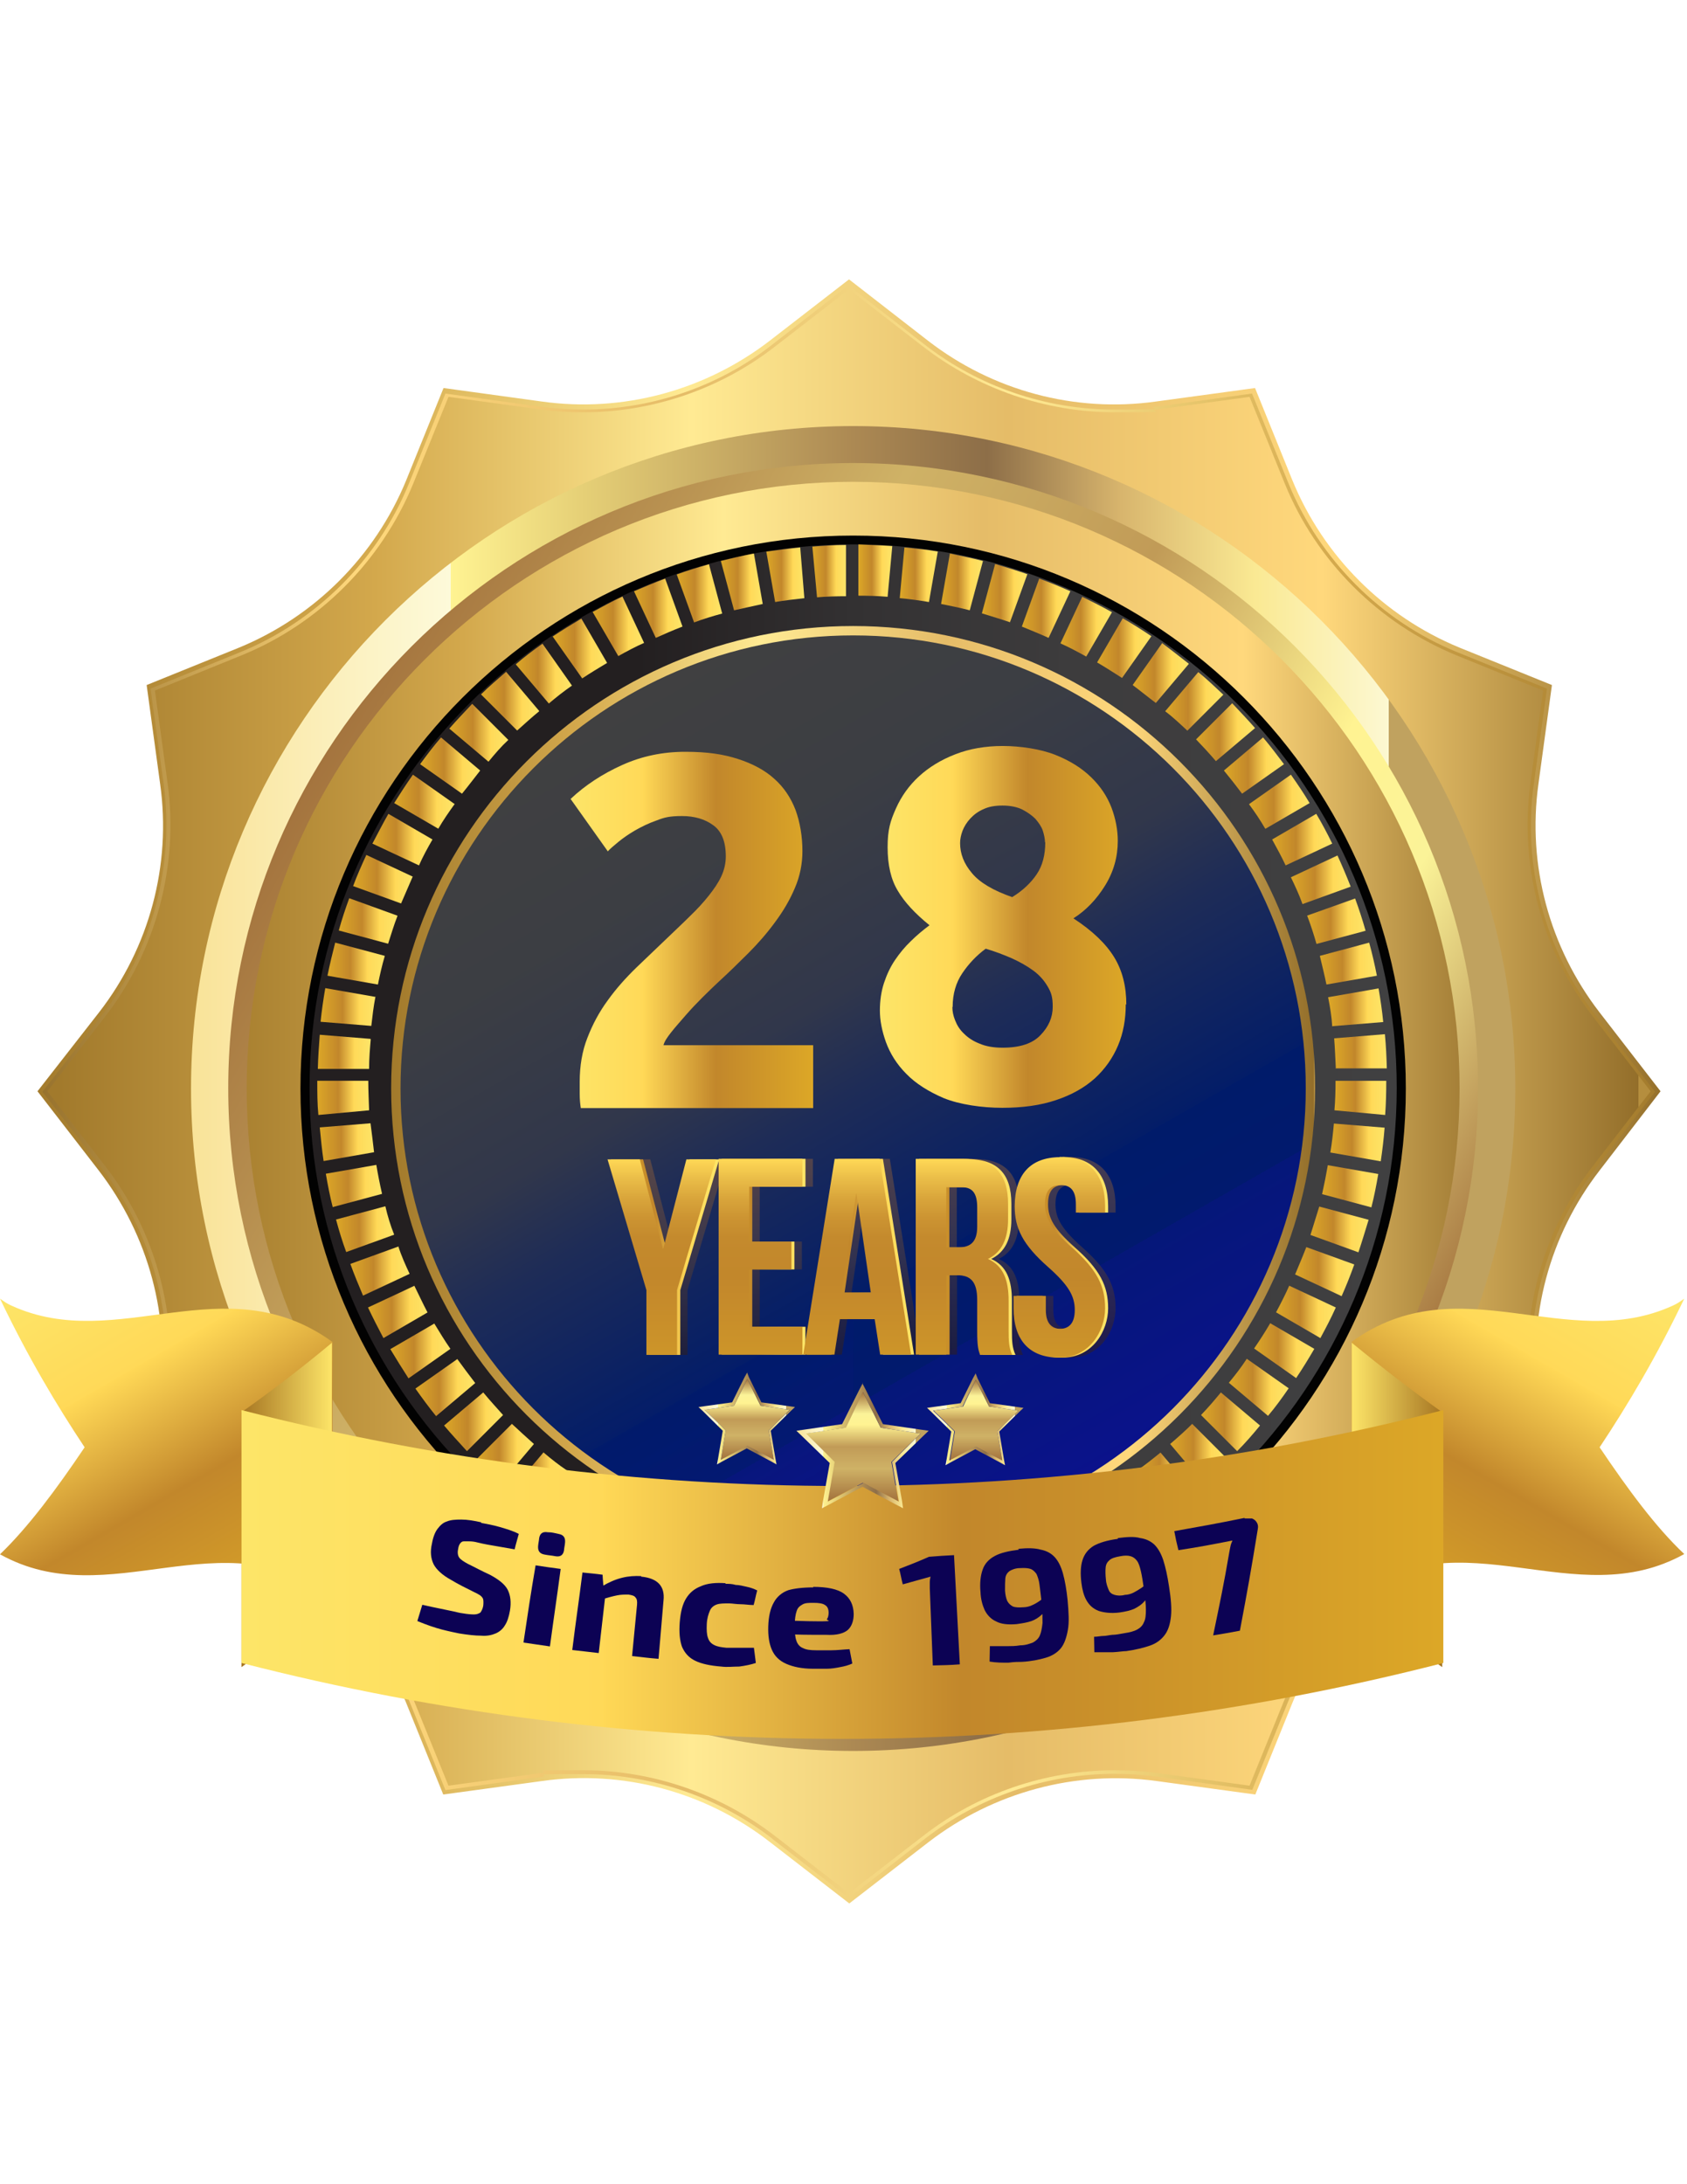 <?xml version="1.0" encoding="UTF-8"?>
<svg id="Layer_1" xmlns="http://www.w3.org/2000/svg" xmlns:xlink="http://www.w3.org/1999/xlink" xmlns:serif="http://www.serif.com/" version="1.1" viewBox="0 0 612 792">
  <!-- Generator: Adobe Illustrator 29.1.0, SVG Export Plug-In . SVG Version: 2.1.0 Build 142)  -->
  <defs>
    <style>
      .st0 {
        fill: url(#linear-gradient2);
      }

      .st1 {
        fill: url(#linear-gradient1);
      }

      .st2 {
        fill: url(#linear-gradient9);
      }

      .st3 {
        fill: url(#linear-gradient3);
      }

      .st4 {
        fill: url(#linear-gradient6);
      }

      .st5 {
        fill: url(#linear-gradient8);
      }

      .st6 {
        fill: url(#linear-gradient7);
      }

      .st7 {
        fill: url(#linear-gradient5);
      }

      .st8 {
        fill: url(#linear-gradient4);
      }

      .st9 {
        fill: url(#linear-gradient31);
      }

      .st10 {
        fill: url(#linear-gradient30);
      }

      .st11 {
        fill: url(#linear-gradient38);
      }

      .st12 {
        fill: url(#linear-gradient32);
      }

      .st13 {
        fill: url(#linear-gradient90);
      }

      .st14 {
        fill: url(#linear-gradient91);
      }

      .st15 {
        fill: url(#linear-gradient61);
      }

      .st16 {
        fill: url(#linear-gradient60);
      }

      .st17 {
        fill: url(#linear-gradient62);
      }

      .st18 {
        fill: url(#linear-gradient69);
      }

      .st19 {
        fill: url(#linear-gradient65);
      }

      .st20 {
        fill: url(#linear-gradient68);
      }

      .st21 {
        fill: url(#linear-gradient67);
      }

      .st22 {
        fill: url(#linear-gradient64);
      }

      .st23 {
        fill: url(#linear-gradient63);
      }

      .st24 {
        fill: url(#linear-gradient66);
      }

      .st25 {
        fill: url(#linear-gradient71);
      }

      .st26 {
        fill: url(#linear-gradient70);
      }

      .st27 {
        fill: url(#linear-gradient39);
      }

      .st28 {
        fill: url(#linear-gradient34);
      }

      .st29 {
        fill: url(#linear-gradient37);
      }

      .st30 {
        fill: url(#linear-gradient35);
      }

      .st31 {
        fill: url(#linear-gradient33);
      }

      .st32 {
        fill: url(#linear-gradient36);
      }

      .st33 {
        fill: url(#linear-gradient80);
      }

      .st34 {
        fill: url(#linear-gradient81);
      }

      .st35 {
        fill: url(#linear-gradient40);
      }

      .st36 {
        fill: url(#linear-gradient41);
      }

      .st37 {
        fill: url(#linear-gradient42);
      }

      .st38 {
        fill: url(#linear-gradient46);
      }

      .st39 {
        fill: url(#linear-gradient48);
      }

      .st40 {
        fill: url(#linear-gradient43);
      }

      .st41 {
        fill: url(#linear-gradient44);
      }

      .st42 {
        fill: url(#linear-gradient47);
      }

      .st43 {
        fill: url(#linear-gradient45);
      }

      .st44 {
        fill: url(#linear-gradient49);
      }

      .st45 {
        fill: url(#linear-gradient97);
      }

      .st46 {
        fill: url(#linear-gradient98);
      }

      .st47 {
        fill: url(#linear-gradient95);
      }

      .st48 {
        fill: url(#linear-gradient99);
      }

      .st49 {
        fill: url(#linear-gradient93);
      }

      .st50 {
        fill: url(#linear-gradient96);
      }

      .st51 {
        fill: url(#linear-gradient94);
      }

      .st52 {
        fill: url(#linear-gradient92);
      }

      .st53 {
        fill: url(#linear-gradient89);
      }

      .st54 {
        fill: url(#linear-gradient88);
      }

      .st55 {
        fill: url(#linear-gradient83);
      }

      .st56 {
        fill: url(#linear-gradient85);
      }

      .st57 {
        fill: url(#linear-gradient79);
      }

      .st58 {
        fill: url(#linear-gradient87);
      }

      .st59 {
        fill: url(#linear-gradient78);
      }

      .st60 {
        fill: url(#linear-gradient77);
      }

      .st61 {
        fill: url(#linear-gradient76);
      }

      .st62 {
        fill: url(#linear-gradient84);
      }

      .st63 {
        fill: url(#linear-gradient82);
      }

      .st64 {
        fill: url(#linear-gradient86);
      }

      .st65 {
        fill: url(#linear-gradient75);
      }

      .st66 {
        fill: url(#linear-gradient73);
      }

      .st67 {
        fill: url(#linear-gradient74);
      }

      .st68 {
        fill: url(#linear-gradient72);
      }

      .st69 {
        fill: url(#linear-gradient50);
      }

      .st70 {
        fill: url(#linear-gradient51);
      }

      .st71 {
        fill: url(#linear-gradient52);
      }

      .st72 {
        fill: url(#linear-gradient59);
      }

      .st73 {
        fill: url(#linear-gradient53);
      }

      .st74 {
        fill: url(#linear-gradient56);
      }

      .st75 {
        fill: url(#linear-gradient54);
      }

      .st76 {
        fill: url(#linear-gradient57);
      }

      .st77 {
        fill: url(#linear-gradient55);
      }

      .st78 {
        fill: url(#linear-gradient58);
      }

      .st79 {
        fill: url(#linear-gradient28);
      }

      .st80 {
        fill: url(#linear-gradient29);
      }

      .st81 {
        fill: url(#linear-gradient18);
      }

      .st82 {
        fill: url(#linear-gradient13);
      }

      .st83 {
        fill: url(#linear-gradient12);
      }

      .st84 {
        fill: url(#linear-gradient15);
      }

      .st85 {
        fill: url(#linear-gradient16);
      }

      .st86 {
        fill: url(#linear-gradient11);
      }

      .st87 {
        fill: url(#linear-gradient10);
      }

      .st88 {
        fill: url(#linear-gradient17);
      }

      .st89 {
        fill: url(#linear-gradient14);
      }

      .st90 {
        fill: url(#linear-gradient19);
      }

      .st91 {
        fill: url(#linear-gradient23);
      }

      .st92 {
        fill: url(#linear-gradient22);
      }

      .st93 {
        fill: url(#linear-gradient24);
      }

      .st94 {
        fill: url(#linear-gradient25);
      }

      .st95 {
        fill: url(#linear-gradient21);
      }

      .st96 {
        fill: url(#linear-gradient20);
      }

      .st97 {
        fill: url(#linear-gradient27);
      }

      .st98 {
        fill: url(#linear-gradient26);
      }

      .st99 {
        fill: url(#linear-gradient);
      }

      .st100 {
        isolation: isolate;
      }

      .st101 {
        fill: #020202;
      }

      .st102 {
        fill: url(#linear-gradient105);
      }

      .st103 {
        fill: url(#linear-gradient109);
      }

      .st104 {
        fill: url(#linear-gradient106);
      }

      .st105 {
        fill: url(#linear-gradient107);
      }

      .st106 {
        fill: url(#linear-gradient100);
      }

      .st107 {
        fill: url(#linear-gradient104);
      }

      .st108 {
        fill: url(#linear-gradient108);
      }

      .st109 {
        fill: url(#linear-gradient103);
      }

      .st110 {
        fill: url(#linear-gradient102);
      }

      .st111 {
        fill: url(#linear-gradient101);
      }

      .st112 {
        opacity: .5;
      }

      .st113 {
        fill: #0c0254;
      }
    </style>
    <linearGradient id="linear-gradient" x1="0" y1="0" x2="1" y2="0" gradientTransform="translate(13.5 361.3) scale(589)" gradientUnits="userSpaceOnUse">
      <stop offset="0" stop-color="#a27a2c"/>
      <stop offset=".2" stop-color="#d3a84c"/>
      <stop offset=".4" stop-color="#ffea93"/>
      <stop offset=".6" stop-color="#e5bc68"/>
      <stop offset=".8" stop-color="#ffd87c"/>
      <stop offset="1" stop-color="#936e2a"/>
      <stop offset="1" stop-color="#b58e3e"/>
    </linearGradient>
    <linearGradient id="linear-gradient1" x1="0" y1="0" x2="1" y2="0" gradientTransform="translate(15.4 421.4) scale(585.2)" gradientUnits="userSpaceOnUse">
      <stop offset="0" stop-color="#b58e3e"/>
      <stop offset="0" stop-color="#936e2a"/>
      <stop offset=".2" stop-color="#ffd87c"/>
      <stop offset=".4" stop-color="#e5bc68"/>
      <stop offset=".6" stop-color="#ffea93"/>
      <stop offset=".8" stop-color="#d3a84c"/>
      <stop offset="1" stop-color="#a27a2c"/>
    </linearGradient>
    <linearGradient id="linear-gradient2" x1="0" y1="0" x2="1" y2="0" gradientTransform="translate(17.2 401.2) scale(581.5)" gradientUnits="userSpaceOnUse">
      <stop offset="0" stop-color="#a27a2c"/>
      <stop offset=".2" stop-color="#d3a84c"/>
      <stop offset=".4" stop-color="#ffea93"/>
      <stop offset=".6" stop-color="#e5bc68"/>
      <stop offset=".8" stop-color="#ffd87c"/>
      <stop offset="1" stop-color="#936e2a"/>
      <stop offset="1" stop-color="#b58e3e"/>
    </linearGradient>
    <linearGradient id="linear-gradient3" x1="0" y1="0" x2="1" y2="0" gradientTransform="translate(76 384.4) scale(466.9)" gradientUnits="userSpaceOnUse">
      <stop offset="0" stop-color="#a27a2c"/>
      <stop offset=".2" stop-color="#d3a84c"/>
      <stop offset=".4" stop-color="#ffea93"/>
      <stop offset=".6" stop-color="#e5bc68"/>
      <stop offset=".8" stop-color="#ffd87c"/>
      <stop offset="1" stop-color="#936e2a"/>
      <stop offset="1" stop-color="#b58e3e"/>
    </linearGradient>
    <linearGradient id="linear-gradient4" x1="0" y1="0" x2="1" y2="0" gradientTransform="translate(112.3 383.2) scale(394.4)" gradientUnits="userSpaceOnUse">
      <stop offset="0" stop-color="#231f20"/>
      <stop offset="0" stop-color="#231f20"/>
      <stop offset=".3" stop-color="#231f20"/>
      <stop offset=".5" stop-color="#333132"/>
      <stop offset=".7" stop-color="#3d3c3d"/>
      <stop offset="1" stop-color="#404041"/>
      <stop offset="1" stop-color="#404041"/>
    </linearGradient>
    <linearGradient id="linear-gradient5" x1="0" y1="0" x2="1" y2="0" gradientTransform="translate(141.9 368.1) scale(335.1)" gradientUnits="userSpaceOnUse">
      <stop offset="0" stop-color="#a27a2c"/>
      <stop offset=".2" stop-color="#d3a84c"/>
      <stop offset=".4" stop-color="#ffea93"/>
      <stop offset=".6" stop-color="#e5bc68"/>
      <stop offset=".8" stop-color="#ffd87c"/>
      <stop offset="1" stop-color="#936e2a"/>
      <stop offset="1" stop-color="#b58e3e"/>
    </linearGradient>
    <linearGradient id="linear-gradient6" x1="0" y1="0" x2="1" y2="0" gradientTransform="translate(397.1 534.4) rotate(-120) scale(328.4)" gradientUnits="userSpaceOnUse">
      <stop offset="0" stop-color="#2100d4"/>
      <stop offset="0" stop-color="#1e03ca"/>
      <stop offset="0" stop-color="#130ba7"/>
      <stop offset="0" stop-color="#0b128c"/>
      <stop offset=".2" stop-color="#051779"/>
      <stop offset=".2" stop-color="#011a6e"/>
      <stop offset=".3" stop-color="#001b6a"/>
      <stop offset=".3" stop-color="#031d68"/>
      <stop offset=".5" stop-color="#1e2c57"/>
      <stop offset=".6" stop-color="#31374b"/>
      <stop offset=".8" stop-color="#3c3e43"/>
      <stop offset="1" stop-color="#404041"/>
      <stop offset="1" stop-color="#404041"/>
    </linearGradient>
    <linearGradient id="linear-gradient7" x1="0" y1="0" x2="1" y2="0" gradientTransform="translate(497 536.2) rotate(-150) scale(467)" gradientUnits="userSpaceOnUse">
      <stop offset="0" stop-color="#a2713c"/>
      <stop offset=".2" stop-color="#fbf398"/>
      <stop offset=".3" stop-color="#fff392"/>
      <stop offset=".5" stop-color="#c19b57"/>
      <stop offset=".7" stop-color="#cfb266"/>
      <stop offset="1" stop-color="#a2713c"/>
    </linearGradient>
    <linearGradient id="linear-gradient8" x1="0" y1="0" x2="1" y2="0" gradientTransform="translate(69.3 428.5) scale(480.3)" gradientUnits="userSpaceOnUse">
      <stop offset="0" stop-color="#d8b56d"/>
      <stop offset="0" stop-color="#f9e296"/>
      <stop offset=".2" stop-color="#fdfada"/>
      <stop offset=".2" stop-color="#fff392"/>
      <stop offset=".3" stop-color="#e5cf76"/>
      <stop offset=".5" stop-color="#ac8953"/>
      <stop offset=".6" stop-color="#8d6e48"/>
      <stop offset=".7" stop-color="#d8b56d"/>
      <stop offset=".8" stop-color="#fae993"/>
      <stop offset=".9" stop-color="#fcf8d2"/>
      <stop offset=".9" stop-color="#c0a25f"/>
      <stop offset="1" stop-color="#c0a25f"/>
    </linearGradient>
    <linearGradient id="linear-gradient9" x1="0" y1="0" x2="1" y2="0" gradientTransform="translate(331.4 545.9) rotate(-120) scale(306.5)" gradientUnits="userSpaceOnUse">
      <stop offset="0" stop-color="#2e00bf" stop-opacity=".1"/>
      <stop offset="0" stop-color="#2e00bf" stop-opacity=".1"/>
      <stop offset=".3" stop-color="#2c00b8" stop-opacity="0"/>
      <stop offset=".6" stop-color="#2800a6" stop-opacity="0"/>
      <stop offset=".9" stop-color="#200087" stop-opacity="0"/>
      <stop offset="1" stop-color="#1e007f" stop-opacity="0"/>
    </linearGradient>
    <linearGradient id="linear-gradient10" x1="0" y1=".7" x2="1" y2=".7" gradientTransform="translate(435.7 499.6) scale(21.5)" gradientUnits="userSpaceOnUse">
      <stop offset="0" stop-color="#dca727"/>
      <stop offset=".4" stop-color="#c2872b"/>
      <stop offset=".7" stop-color="#ffd856"/>
      <stop offset=".7" stop-color="#ffd958"/>
      <stop offset="1" stop-color="#fde568"/>
    </linearGradient>
    <linearGradient id="linear-gradient11" x1="0" y1="-2.5" x2="1" y2="-2.5" gradientTransform="translate(342.2 610.2) scale(15.4)" gradientUnits="userSpaceOnUse">
      <stop offset="0" stop-color="#dca727"/>
      <stop offset=".4" stop-color="#c2872b"/>
      <stop offset=".7" stop-color="#ffd856"/>
      <stop offset=".7" stop-color="#ffd958"/>
      <stop offset="1" stop-color="#fde568"/>
    </linearGradient>
    <linearGradient id="linear-gradient12" x1="0" y1="-1.4" x2="1" y2="-1.4" gradientTransform="translate(357.2 590.4) scale(16.7)" gradientUnits="userSpaceOnUse">
      <stop offset="0" stop-color="#dca727"/>
      <stop offset=".4" stop-color="#c2872b"/>
      <stop offset=".7" stop-color="#ffd856"/>
      <stop offset=".7" stop-color="#ffd958"/>
      <stop offset="1" stop-color="#fde568"/>
    </linearGradient>
    <linearGradient id="linear-gradient13" x1="0" y1=".5" x2="1" y2=".5" gradientTransform="translate(371.9 552.8) scale(17.9)" gradientUnits="userSpaceOnUse">
      <stop offset="0" stop-color="#dca727"/>
      <stop offset=".4" stop-color="#c2872b"/>
      <stop offset=".7" stop-color="#ffd856"/>
      <stop offset=".7" stop-color="#ffd958"/>
      <stop offset="1" stop-color="#fde568"/>
    </linearGradient>
    <linearGradient id="linear-gradient14" x1="0" y1="-.6" x2="1" y2="-.6" gradientTransform="translate(294.3 583.5) scale(12.5)" gradientUnits="userSpaceOnUse">
      <stop offset="0" stop-color="#dca727"/>
      <stop offset=".4" stop-color="#c2872b"/>
      <stop offset=".7" stop-color="#ffd856"/>
      <stop offset=".7" stop-color="#ffd958"/>
      <stop offset="1" stop-color="#fde568"/>
    </linearGradient>
    <linearGradient id="linear-gradient15" x1="0" y1="-.7" x2="1" y2="-.7" gradientTransform="translate(311.4 584.7) scale(12.5)" gradientUnits="userSpaceOnUse">
      <stop offset="0" stop-color="#dca727"/>
      <stop offset=".4" stop-color="#c2872b"/>
      <stop offset=".7" stop-color="#ffd856"/>
      <stop offset=".7" stop-color="#ffd958"/>
      <stop offset="1" stop-color="#fde568"/>
    </linearGradient>
    <linearGradient id="linear-gradient16" x1="0" y1="-2.4" x2="1" y2="-2.4" gradientTransform="translate(260.7 609) scale(15.4)" gradientUnits="userSpaceOnUse">
      <stop offset="0" stop-color="#dca727"/>
      <stop offset=".4" stop-color="#c2872b"/>
      <stop offset=".7" stop-color="#ffd856"/>
      <stop offset=".7" stop-color="#ffd958"/>
      <stop offset="1" stop-color="#fde568"/>
    </linearGradient>
    <linearGradient id="linear-gradient17" x1="0" y1="-1.5" x2="1" y2="-1.5" gradientTransform="translate(244.3 592.6) scale(16.7)" gradientUnits="userSpaceOnUse">
      <stop offset="0" stop-color="#dca727"/>
      <stop offset=".4" stop-color="#c2872b"/>
      <stop offset=".7" stop-color="#ffd856"/>
      <stop offset=".7" stop-color="#ffd958"/>
      <stop offset="1" stop-color="#fde568"/>
    </linearGradient>
    <linearGradient id="linear-gradient18" x1="0" y1=".4" x2="1" y2=".4" gradientTransform="translate(228.5 554.9) scale(17.9)" gradientUnits="userSpaceOnUse">
      <stop offset="0" stop-color="#dca727"/>
      <stop offset=".4" stop-color="#c2872b"/>
      <stop offset=".7" stop-color="#ffd856"/>
      <stop offset=".7" stop-color="#ffd958"/>
      <stop offset="1" stop-color="#fde568"/>
    </linearGradient>
    <linearGradient id="linear-gradient19" x1="0" y1="-2.5" x2="1" y2="-2.5" gradientTransform="translate(261.6 248.7) scale(15.1)" gradientUnits="userSpaceOnUse">
      <stop offset="0" stop-color="#dca727"/>
      <stop offset=".4" stop-color="#c2872b"/>
      <stop offset=".7" stop-color="#ffd856"/>
      <stop offset=".7" stop-color="#ffd958"/>
      <stop offset="1" stop-color="#fde568"/>
    </linearGradient>
    <linearGradient id="linear-gradient20" x1="0" y1="1.9" x2="1" y2="1.9" gradientTransform="translate(245.5 183.1) scale(16.5)" gradientUnits="userSpaceOnUse">
      <stop offset="0" stop-color="#dca727"/>
      <stop offset=".4" stop-color="#c2872b"/>
      <stop offset=".7" stop-color="#ffd856"/>
      <stop offset=".7" stop-color="#ffd958"/>
      <stop offset="1" stop-color="#fde568"/>
    </linearGradient>
    <linearGradient id="linear-gradient21" x1="0" y1="-2.2" x2="1" y2="-2.2" gradientTransform="translate(229.9 259.6) scale(17.6)" gradientUnits="userSpaceOnUse">
      <stop offset="0" stop-color="#dca727"/>
      <stop offset=".4" stop-color="#c2872b"/>
      <stop offset=".7" stop-color="#ffd856"/>
      <stop offset=".7" stop-color="#ffd958"/>
      <stop offset="1" stop-color="#fde568"/>
    </linearGradient>
    <linearGradient id="linear-gradient22" x1="0" y1="0" x2="1" y2="0" gradientTransform="translate(214.9 228.6) scale(18.7)" gradientUnits="userSpaceOnUse">
      <stop offset="0" stop-color="#dca727"/>
      <stop offset=".4" stop-color="#c2872b"/>
      <stop offset=".7" stop-color="#ffd856"/>
      <stop offset=".7" stop-color="#ffd958"/>
      <stop offset="1" stop-color="#fde568"/>
    </linearGradient>
    <linearGradient id="linear-gradient23" x1="0" y1="-1" x2="1" y2="-1" gradientTransform="translate(200.6 255) scale(19.6)" gradientUnits="userSpaceOnUse">
      <stop offset="0" stop-color="#dca727"/>
      <stop offset=".4" stop-color="#c2872b"/>
      <stop offset=".7" stop-color="#ffd856"/>
      <stop offset=".7" stop-color="#ffd958"/>
      <stop offset="1" stop-color="#fde568"/>
    </linearGradient>
    <linearGradient id="linear-gradient24" x1="0" y1=".8" x2="1" y2=".8" gradientTransform="translate(187.1 227.9) scale(20.4)" gradientUnits="userSpaceOnUse">
      <stop offset="0" stop-color="#dca727"/>
      <stop offset=".4" stop-color="#c2872b"/>
      <stop offset=".7" stop-color="#ffd856"/>
      <stop offset=".7" stop-color="#ffd958"/>
      <stop offset="1" stop-color="#fde568"/>
    </linearGradient>
    <linearGradient id="linear-gradient25" x1="0" y1="-.2" x2="1" y2="-.2" gradientTransform="translate(174.5 259) scale(21)" gradientUnits="userSpaceOnUse">
      <stop offset="0" stop-color="#dca727"/>
      <stop offset=".4" stop-color="#c2872b"/>
      <stop offset=".7" stop-color="#ffd856"/>
      <stop offset=".7" stop-color="#ffd958"/>
      <stop offset="1" stop-color="#fde568"/>
    </linearGradient>
    <linearGradient id="linear-gradient26" x1="0" y1="1.5" x2="1" y2="1.5" gradientTransform="translate(162.9 234.4) scale(21.5)" gradientUnits="userSpaceOnUse">
      <stop offset="0" stop-color="#dca727"/>
      <stop offset=".4" stop-color="#c2872b"/>
      <stop offset=".7" stop-color="#ffd856"/>
      <stop offset=".7" stop-color="#ffd958"/>
      <stop offset="1" stop-color="#fde568"/>
    </linearGradient>
    <linearGradient id="linear-gradient27" x1="0" y1="1.6" x2="1" y2="1.6" gradientTransform="translate(152.4 241.8) scale(21.8)" gradientUnits="userSpaceOnUse">
      <stop offset="0" stop-color="#dca727"/>
      <stop offset=".4" stop-color="#c2872b"/>
      <stop offset=".7" stop-color="#ffd856"/>
      <stop offset=".7" stop-color="#ffd958"/>
      <stop offset="1" stop-color="#fde568"/>
    </linearGradient>
    <linearGradient id="linear-gradient28" x1="0" y1=".1" x2="1" y2=".1" gradientTransform="translate(143.1 287.7) scale(21.9)" gradientUnits="userSpaceOnUse">
      <stop offset="0" stop-color="#dca727"/>
      <stop offset=".4" stop-color="#c2872b"/>
      <stop offset=".7" stop-color="#ffd856"/>
      <stop offset=".7" stop-color="#ffd958"/>
      <stop offset="1" stop-color="#fde568"/>
    </linearGradient>
    <linearGradient id="linear-gradient29" x1="0" y1="-1.5" x2="1" y2="-1.5" gradientTransform="translate(135 338.2) scale(21.8)" gradientUnits="userSpaceOnUse">
      <stop offset="0" stop-color="#dca727"/>
      <stop offset=".4" stop-color="#c2872b"/>
      <stop offset=".7" stop-color="#ffd856"/>
      <stop offset=".7" stop-color="#ffd958"/>
      <stop offset="1" stop-color="#fde568"/>
    </linearGradient>
    <linearGradient id="linear-gradient30" x1="0" y1="-1.3" x2="1" y2="-1.3" gradientTransform="translate(128.2 347.8) scale(21.6)" gradientUnits="userSpaceOnUse">
      <stop offset="0" stop-color="#dca727"/>
      <stop offset=".4" stop-color="#c2872b"/>
      <stop offset=".7" stop-color="#ffd856"/>
      <stop offset=".7" stop-color="#ffd958"/>
      <stop offset="1" stop-color="#fde568"/>
    </linearGradient>
    <linearGradient id="linear-gradient31" x1="0" y1="-1.8" x2="1" y2="-1.8" gradientTransform="translate(122.8 372.8) scale(21.2)" gradientUnits="userSpaceOnUse">
      <stop offset="0" stop-color="#dca727"/>
      <stop offset=".4" stop-color="#c2872b"/>
      <stop offset=".7" stop-color="#ffd856"/>
      <stop offset=".7" stop-color="#ffd958"/>
      <stop offset="1" stop-color="#fde568"/>
    </linearGradient>
    <linearGradient id="linear-gradient32" x1="0" y1=".2" x2="1" y2=".2" gradientTransform="translate(118.8 344.7) scale(20.7)" gradientUnits="userSpaceOnUse">
      <stop offset="0" stop-color="#dca727"/>
      <stop offset=".4" stop-color="#c2872b"/>
      <stop offset=".7" stop-color="#ffd856"/>
      <stop offset=".7" stop-color="#ffd958"/>
      <stop offset="1" stop-color="#fde568"/>
    </linearGradient>
    <linearGradient id="linear-gradient33" x1="0" y1=".5" x2="1" y2=".5" gradientTransform="translate(116.3 355.7) scale(20)" gradientUnits="userSpaceOnUse">
      <stop offset="0" stop-color="#dca727"/>
      <stop offset=".4" stop-color="#c2872b"/>
      <stop offset=".7" stop-color="#ffd856"/>
      <stop offset=".7" stop-color="#ffd958"/>
      <stop offset="1" stop-color="#fde568"/>
    </linearGradient>
    <linearGradient id="linear-gradient34" x1="0" y1="-1.5" x2="1" y2="-1.5" gradientTransform="translate(115.2 409.7) scale(19.1)" gradientUnits="userSpaceOnUse">
      <stop offset="0" stop-color="#dca727"/>
      <stop offset=".4" stop-color="#c2872b"/>
      <stop offset=".7" stop-color="#ffd856"/>
      <stop offset=".7" stop-color="#ffd958"/>
      <stop offset="1" stop-color="#fde568"/>
    </linearGradient>
    <linearGradient id="linear-gradient35" x1="0" y1="-.7" x2="1" y2="-.7" gradientTransform="translate(115.1 412) scale(18.9)" gradientUnits="userSpaceOnUse">
      <stop offset="0" stop-color="#dca727"/>
      <stop offset=".4" stop-color="#c2872b"/>
      <stop offset=".7" stop-color="#ffd856"/>
      <stop offset=".7" stop-color="#ffd958"/>
      <stop offset="1" stop-color="#fde568"/>
    </linearGradient>
    <linearGradient id="linear-gradient36" x1="0" y1="1.9" x2="1" y2="1.9" gradientTransform="translate(115.9 377) scale(19.8)" gradientUnits="userSpaceOnUse">
      <stop offset="0" stop-color="#dca727"/>
      <stop offset=".4" stop-color="#c2872b"/>
      <stop offset=".7" stop-color="#ffd856"/>
      <stop offset=".7" stop-color="#ffd958"/>
      <stop offset="1" stop-color="#fde568"/>
    </linearGradient>
    <linearGradient id="linear-gradient37" x1="0" y1="0" x2="1" y2="0" gradientTransform="translate(118.1 429.3) scale(20.5)" gradientUnits="userSpaceOnUse">
      <stop offset="0" stop-color="#dca727"/>
      <stop offset=".4" stop-color="#c2872b"/>
      <stop offset=".7" stop-color="#ffd856"/>
      <stop offset=".7" stop-color="#ffd958"/>
      <stop offset="1" stop-color="#fde568"/>
    </linearGradient>
    <linearGradient id="linear-gradient38" x1="0" y1="1.8" x2="1" y2="1.8" gradientTransform="translate(121.9 407.2) scale(21.1)" gradientUnits="userSpaceOnUse">
      <stop offset="0" stop-color="#dca727"/>
      <stop offset=".4" stop-color="#c2872b"/>
      <stop offset=".7" stop-color="#ffd856"/>
      <stop offset=".7" stop-color="#ffd958"/>
      <stop offset="1" stop-color="#fde568"/>
    </linearGradient>
    <linearGradient id="linear-gradient39" x1="0" y1=".3" x2="1" y2=".3" gradientTransform="translate(127 453.8) scale(21.5)" gradientUnits="userSpaceOnUse">
      <stop offset="0" stop-color="#dca727"/>
      <stop offset=".4" stop-color="#c2872b"/>
      <stop offset=".7" stop-color="#ffd856"/>
      <stop offset=".7" stop-color="#ffd958"/>
      <stop offset="1" stop-color="#fde568"/>
    </linearGradient>
    <linearGradient id="linear-gradient40" x1="0" y1="-1.2" x2="1" y2="-1.2" gradientTransform="translate(133.5 501.5) scale(21.7)" gradientUnits="userSpaceOnUse">
      <stop offset="0" stop-color="#dca727"/>
      <stop offset=".4" stop-color="#c2872b"/>
      <stop offset=".7" stop-color="#ffd856"/>
      <stop offset=".7" stop-color="#ffd958"/>
      <stop offset="1" stop-color="#fde568"/>
    </linearGradient>
    <linearGradient id="linear-gradient41" x1="0" y1="-.5" x2="1" y2="-.5" gradientTransform="translate(141.5 501.8) scale(21.8)" gradientUnits="userSpaceOnUse">
      <stop offset="0" stop-color="#dca727"/>
      <stop offset=".4" stop-color="#c2872b"/>
      <stop offset=".7" stop-color="#ffd856"/>
      <stop offset=".7" stop-color="#ffd958"/>
      <stop offset="1" stop-color="#fde568"/>
    </linearGradient>
    <linearGradient id="linear-gradient42" x1="0" y1="-1.6" x2="1" y2="-1.6" gradientTransform="translate(150.7 537.7) scale(21.7)" gradientUnits="userSpaceOnUse">
      <stop offset="0" stop-color="#dca727"/>
      <stop offset=".4" stop-color="#c2872b"/>
      <stop offset=".7" stop-color="#ffd856"/>
      <stop offset=".7" stop-color="#ffd958"/>
      <stop offset="1" stop-color="#fde568"/>
    </linearGradient>
    <linearGradient id="linear-gradient43" x1="0" y1=".7" x2="1" y2=".7" gradientTransform="translate(161.1 499.5) scale(21.5)" gradientUnits="userSpaceOnUse">
      <stop offset="0" stop-color="#dca727"/>
      <stop offset=".4" stop-color="#c2872b"/>
      <stop offset=".7" stop-color="#ffd856"/>
      <stop offset=".7" stop-color="#ffd958"/>
      <stop offset="1" stop-color="#fde568"/>
    </linearGradient>
    <linearGradient id="linear-gradient44" x1="0" y1="1" x2="1" y2="1" gradientTransform="translate(172.7 505.8) scale(21.1)" gradientUnits="userSpaceOnUse">
      <stop offset="0" stop-color="#dca727"/>
      <stop offset=".4" stop-color="#c2872b"/>
      <stop offset=".7" stop-color="#ffd856"/>
      <stop offset=".7" stop-color="#ffd958"/>
      <stop offset="1" stop-color="#fde568"/>
    </linearGradient>
    <linearGradient id="linear-gradient45" x1="0" y1="-.4" x2="1" y2="-.4" gradientTransform="translate(185.3 545.5) scale(20.5)" gradientUnits="userSpaceOnUse">
      <stop offset="0" stop-color="#dca727"/>
      <stop offset=".4" stop-color="#c2872b"/>
      <stop offset=".7" stop-color="#ffd856"/>
      <stop offset=".7" stop-color="#ffd958"/>
      <stop offset="1" stop-color="#fde568"/>
    </linearGradient>
    <linearGradient id="linear-gradient46" x1="0" y1="1" x2="1" y2="1" gradientTransform="translate(198.9 528.1) scale(19.8)" gradientUnits="userSpaceOnUse">
      <stop offset="0" stop-color="#dca727"/>
      <stop offset=".4" stop-color="#c2872b"/>
      <stop offset=".7" stop-color="#ffd856"/>
      <stop offset=".7" stop-color="#ffd958"/>
      <stop offset="1" stop-color="#fde568"/>
    </linearGradient>
    <linearGradient id="linear-gradient47" x1="0" y1=".7" x2="1" y2=".7" gradientTransform="translate(311.4 198.8) scale(12.2)" gradientUnits="userSpaceOnUse">
      <stop offset="0" stop-color="#dca727"/>
      <stop offset=".4" stop-color="#c2872b"/>
      <stop offset=".7" stop-color="#ffd856"/>
      <stop offset=".7" stop-color="#ffd958"/>
      <stop offset="1" stop-color="#fde568"/>
    </linearGradient>
    <linearGradient id="linear-gradient48" x1="0" y1=".8" x2="1" y2=".8" gradientTransform="translate(294.7 197.6) scale(12.2)" gradientUnits="userSpaceOnUse">
      <stop offset="0" stop-color="#dca727"/>
      <stop offset=".4" stop-color="#c2872b"/>
      <stop offset=".7" stop-color="#ffd856"/>
      <stop offset=".7" stop-color="#ffd958"/>
      <stop offset="1" stop-color="#fde568"/>
    </linearGradient>
    <linearGradient id="linear-gradient49" x1="0" y1="-2.6" x2="1" y2="-2.6" gradientTransform="translate(341.5 249.8) scale(15.1)" gradientUnits="userSpaceOnUse">
      <stop offset="0" stop-color="#dca727"/>
      <stop offset=".4" stop-color="#c2872b"/>
      <stop offset=".7" stop-color="#ffd856"/>
      <stop offset=".7" stop-color="#ffd958"/>
      <stop offset="1" stop-color="#fde568"/>
    </linearGradient>
    <linearGradient id="linear-gradient50" x1="0" y1=".1" x2="1" y2=".1" gradientTransform="translate(478.7 346.8) scale(20.7)" gradientUnits="userSpaceOnUse">
      <stop offset="0" stop-color="#dca727"/>
      <stop offset=".4" stop-color="#c2872b"/>
      <stop offset=".7" stop-color="#ffd856"/>
      <stop offset=".7" stop-color="#ffd958"/>
      <stop offset="1" stop-color="#fde568"/>
    </linearGradient>
    <linearGradient id="linear-gradient51" x1="0" y1=".5" x2="1" y2=".5" gradientTransform="translate(482 355.7) scale(20)" gradientUnits="userSpaceOnUse">
      <stop offset="0" stop-color="#dca727"/>
      <stop offset=".4" stop-color="#c2872b"/>
      <stop offset=".7" stop-color="#ffd856"/>
      <stop offset=".7" stop-color="#ffd958"/>
      <stop offset="1" stop-color="#fde568"/>
    </linearGradient>
    <linearGradient id="linear-gradient52" x1="0" y1="-1.7" x2="1" y2="-1.7" gradientTransform="translate(474.2 370.7) scale(21.2)" gradientUnits="userSpaceOnUse">
      <stop offset="0" stop-color="#dca727"/>
      <stop offset=".4" stop-color="#c2872b"/>
      <stop offset=".7" stop-color="#ffd856"/>
      <stop offset=".7" stop-color="#ffd958"/>
      <stop offset="1" stop-color="#fde568"/>
    </linearGradient>
    <linearGradient id="linear-gradient53" x1="0" y1="-1.4" x2="1" y2="-1.4" gradientTransform="translate(468.4 350.1) scale(21.6)" gradientUnits="userSpaceOnUse">
      <stop offset="0" stop-color="#dca727"/>
      <stop offset=".4" stop-color="#c2872b"/>
      <stop offset=".7" stop-color="#ffd856"/>
      <stop offset=".7" stop-color="#ffd958"/>
      <stop offset="1" stop-color="#fde568"/>
    </linearGradient>
    <linearGradient id="linear-gradient54" x1="0" y1="-1.4" x2="1" y2="-1.4" gradientTransform="translate(461.4 333.9) scale(21.8)" gradientUnits="userSpaceOnUse">
      <stop offset="0" stop-color="#dca727"/>
      <stop offset=".4" stop-color="#c2872b"/>
      <stop offset=".7" stop-color="#ffd856"/>
      <stop offset=".7" stop-color="#ffd958"/>
      <stop offset="1" stop-color="#fde568"/>
    </linearGradient>
    <linearGradient id="linear-gradient55" x1="0" y1="0" x2="1" y2="0" gradientTransform="translate(453.3 290.9) scale(21.9)" gradientUnits="userSpaceOnUse">
      <stop offset="0" stop-color="#dca727"/>
      <stop offset=".4" stop-color="#c2872b"/>
      <stop offset=".7" stop-color="#ffd856"/>
      <stop offset=".7" stop-color="#ffd958"/>
      <stop offset="1" stop-color="#fde568"/>
    </linearGradient>
    <linearGradient id="linear-gradient56" x1="0" y1="1.7" x2="1" y2="1.7" gradientTransform="translate(444.1 239.7) scale(21.8)" gradientUnits="userSpaceOnUse">
      <stop offset="0" stop-color="#dca727"/>
      <stop offset=".4" stop-color="#c2872b"/>
      <stop offset=".7" stop-color="#ffd856"/>
      <stop offset=".7" stop-color="#ffd958"/>
      <stop offset="1" stop-color="#fde568"/>
    </linearGradient>
    <linearGradient id="linear-gradient57" x1="0" y1="1.3" x2="1" y2="1.3" gradientTransform="translate(433.8 236.6) scale(21.5)" gradientUnits="userSpaceOnUse">
      <stop offset="0" stop-color="#dca727"/>
      <stop offset=".4" stop-color="#c2872b"/>
      <stop offset=".7" stop-color="#ffd856"/>
      <stop offset=".7" stop-color="#ffd958"/>
      <stop offset="1" stop-color="#fde568"/>
    </linearGradient>
    <linearGradient id="linear-gradient58" x1="0" y1="-.2" x2="1" y2="-.2" gradientTransform="translate(422.7 257.9) scale(21)" gradientUnits="userSpaceOnUse">
      <stop offset="0" stop-color="#dca727"/>
      <stop offset=".4" stop-color="#c2872b"/>
      <stop offset=".7" stop-color="#ffd856"/>
      <stop offset=".7" stop-color="#ffd958"/>
      <stop offset="1" stop-color="#fde568"/>
    </linearGradient>
    <linearGradient id="linear-gradient59" x1="0" y1=".7" x2="1" y2=".7" gradientTransform="translate(410.7 228.9) scale(20.4)" gradientUnits="userSpaceOnUse">
      <stop offset="0" stop-color="#dca727"/>
      <stop offset=".4" stop-color="#c2872b"/>
      <stop offset=".7" stop-color="#ffd856"/>
      <stop offset=".7" stop-color="#ffd958"/>
      <stop offset="1" stop-color="#fde568"/>
    </linearGradient>
    <linearGradient id="linear-gradient60" x1="0" y1="-1" x2="1" y2="-1" gradientTransform="translate(398 254.9) scale(19.6)" gradientUnits="userSpaceOnUse">
      <stop offset="0" stop-color="#dca727"/>
      <stop offset=".4" stop-color="#c2872b"/>
      <stop offset=".7" stop-color="#ffd856"/>
      <stop offset=".7" stop-color="#ffd958"/>
      <stop offset="1" stop-color="#fde568"/>
    </linearGradient>
    <linearGradient id="linear-gradient61" x1="0" y1="0" x2="1" y2="0" gradientTransform="translate(384.6 227.6) scale(18.7)" gradientUnits="userSpaceOnUse">
      <stop offset="0" stop-color="#dca727"/>
      <stop offset=".4" stop-color="#c2872b"/>
      <stop offset=".7" stop-color="#ffd856"/>
      <stop offset=".7" stop-color="#ffd958"/>
      <stop offset="1" stop-color="#fde568"/>
    </linearGradient>
    <linearGradient id="linear-gradient62" x1="0" y1="2.1" x2="1" y2="2.1" gradientTransform="translate(370.7 182.7) scale(17.7)" gradientUnits="userSpaceOnUse">
      <stop offset="0" stop-color="#dca727"/>
      <stop offset=".4" stop-color="#c2872b"/>
      <stop offset=".7" stop-color="#ffd856"/>
      <stop offset=".7" stop-color="#ffd958"/>
      <stop offset="1" stop-color="#fde568"/>
    </linearGradient>
    <linearGradient id="linear-gradient63" x1="0" y1="1.8" x2="1" y2="1.8" gradientTransform="translate(356.3 185.3) scale(16.5)" gradientUnits="userSpaceOnUse">
      <stop offset="0" stop-color="#dca727"/>
      <stop offset=".4" stop-color="#c2872b"/>
      <stop offset=".7" stop-color="#ffd856"/>
      <stop offset=".7" stop-color="#ffd958"/>
      <stop offset="1" stop-color="#fde568"/>
    </linearGradient>
    <linearGradient id="linear-gradient64" x1="0" y1=".9" x2="1" y2=".9" gradientTransform="translate(399.6 528.1) scale(19.8)" gradientUnits="userSpaceOnUse">
      <stop offset="0" stop-color="#dca727"/>
      <stop offset=".4" stop-color="#c2872b"/>
      <stop offset=".7" stop-color="#ffd856"/>
      <stop offset=".7" stop-color="#ffd958"/>
      <stop offset="1" stop-color="#fde568"/>
    </linearGradient>
    <linearGradient id="linear-gradient65" x1="0" y1="-.3" x2="1" y2="-.3" gradientTransform="translate(412.5 543.1) scale(20.5)" gradientUnits="userSpaceOnUse">
      <stop offset="0" stop-color="#dca727"/>
      <stop offset=".4" stop-color="#c2872b"/>
      <stop offset=".7" stop-color="#ffd856"/>
      <stop offset=".7" stop-color="#ffd958"/>
      <stop offset="1" stop-color="#fde568"/>
    </linearGradient>
    <linearGradient id="linear-gradient66" x1="0" y1="1" x2="1" y2="1" gradientTransform="translate(424.5 505.9) scale(21.1)" gradientUnits="userSpaceOnUse">
      <stop offset="0" stop-color="#dca727"/>
      <stop offset=".4" stop-color="#c2872b"/>
      <stop offset=".7" stop-color="#ffd856"/>
      <stop offset=".7" stop-color="#ffd958"/>
      <stop offset="1" stop-color="#fde568"/>
    </linearGradient>
    <linearGradient id="linear-gradient67" x1="0" y1="-1.5" x2="1" y2="-1.5" gradientTransform="translate(445.8 535.6) scale(21.7)" gradientUnits="userSpaceOnUse">
      <stop offset="0" stop-color="#dca727"/>
      <stop offset=".4" stop-color="#c2872b"/>
      <stop offset=".7" stop-color="#ffd856"/>
      <stop offset=".7" stop-color="#ffd958"/>
      <stop offset="1" stop-color="#fde568"/>
    </linearGradient>
    <linearGradient id="linear-gradient68" x1="0" y1="-.7" x2="1" y2="-.7" gradientTransform="translate(455 506) scale(21.8)" gradientUnits="userSpaceOnUse">
      <stop offset="0" stop-color="#dca727"/>
      <stop offset=".4" stop-color="#c2872b"/>
      <stop offset=".7" stop-color="#ffd856"/>
      <stop offset=".7" stop-color="#ffd958"/>
      <stop offset="1" stop-color="#fde568"/>
    </linearGradient>
    <linearGradient id="linear-gradient69" x1="0" y1="-1" x2="1" y2="-1" gradientTransform="translate(463 497.3) scale(21.7)" gradientUnits="userSpaceOnUse">
      <stop offset="0" stop-color="#dca727"/>
      <stop offset=".4" stop-color="#c2872b"/>
      <stop offset=".7" stop-color="#ffd856"/>
      <stop offset=".7" stop-color="#ffd958"/>
      <stop offset="1" stop-color="#fde568"/>
    </linearGradient>
    <linearGradient id="linear-gradient70" x1="0" y1=".1" x2="1" y2=".1" gradientTransform="translate(469.8 458.1) scale(21.5)" gradientUnits="userSpaceOnUse">
      <stop offset="0" stop-color="#dca727"/>
      <stop offset=".4" stop-color="#c2872b"/>
      <stop offset=".7" stop-color="#ffd856"/>
      <stop offset=".7" stop-color="#ffd958"/>
      <stop offset="1" stop-color="#fde568"/>
    </linearGradient>
    <linearGradient id="linear-gradient71" x1="0" y1="1.8" x2="1" y2="1.8" gradientTransform="translate(475.3 408.3) scale(21.1)" gradientUnits="userSpaceOnUse">
      <stop offset="0" stop-color="#dca727"/>
      <stop offset=".4" stop-color="#c2872b"/>
      <stop offset=".7" stop-color="#ffd856"/>
      <stop offset=".7" stop-color="#ffd958"/>
      <stop offset="1" stop-color="#fde568"/>
    </linearGradient>
    <linearGradient id="linear-gradient72" x1="0" y1="0" x2="1" y2="0" gradientTransform="translate(479.6 431.5) scale(20.5)" gradientUnits="userSpaceOnUse">
      <stop offset="0" stop-color="#dca727"/>
      <stop offset=".4" stop-color="#c2872b"/>
      <stop offset=".7" stop-color="#ffd856"/>
      <stop offset=".7" stop-color="#ffd958"/>
      <stop offset="1" stop-color="#fde568"/>
    </linearGradient>
    <linearGradient id="linear-gradient73" x1="0" y1="1.8" x2="1" y2="1.8" gradientTransform="translate(482.6 378) scale(19.8)" gradientUnits="userSpaceOnUse">
      <stop offset="0" stop-color="#dca727"/>
      <stop offset=".4" stop-color="#c2872b"/>
      <stop offset=".7" stop-color="#ffd856"/>
      <stop offset=".7" stop-color="#ffd958"/>
      <stop offset="1" stop-color="#fde568"/>
    </linearGradient>
    <linearGradient id="linear-gradient74" x1="0" y1="-.6" x2="1" y2="-.6" gradientTransform="translate(484.2 408.8) scale(18.9)" gradientUnits="userSpaceOnUse">
      <stop offset="0" stop-color="#dca727"/>
      <stop offset=".4" stop-color="#c2872b"/>
      <stop offset=".7" stop-color="#ffd856"/>
      <stop offset=".7" stop-color="#ffd958"/>
      <stop offset="1" stop-color="#fde568"/>
    </linearGradient>
    <linearGradient id="linear-gradient75" x1="0" y1="-1.5" x2="1" y2="-1.5" gradientTransform="translate(483.9 410.8) scale(19.1)" gradientUnits="userSpaceOnUse">
      <stop offset="0" stop-color="#dca727"/>
      <stop offset=".4" stop-color="#c2872b"/>
      <stop offset=".7" stop-color="#ffd856"/>
      <stop offset=".7" stop-color="#ffd958"/>
      <stop offset="1" stop-color="#fde568"/>
    </linearGradient>
    <linearGradient id="linear-gradient76" x1="0" y1="-1.1" x2="1" y2="-1.1" gradientTransform="translate(326.5 223.2) scale(13.7)" gradientUnits="userSpaceOnUse">
      <stop offset="0" stop-color="#dca727"/>
      <stop offset=".4" stop-color="#c2872b"/>
      <stop offset=".7" stop-color="#ffd856"/>
      <stop offset=".7" stop-color="#ffd958"/>
      <stop offset="1" stop-color="#fde568"/>
    </linearGradient>
    <linearGradient id="linear-gradient77" x1="0" y1="-1.2" x2="1" y2="-1.2" gradientTransform="translate(278 224.2) scale(13.7)" gradientUnits="userSpaceOnUse">
      <stop offset="0" stop-color="#dca727"/>
      <stop offset=".4" stop-color="#c2872b"/>
      <stop offset=".7" stop-color="#ffd856"/>
      <stop offset=".7" stop-color="#ffd958"/>
      <stop offset="1" stop-color="#fde568"/>
    </linearGradient>
    <linearGradient id="linear-gradient78" x1="0" y1="-.3" x2="1" y2="-.3" gradientTransform="translate(213.3 561.3) scale(18.9)" gradientUnits="userSpaceOnUse">
      <stop offset="0" stop-color="#dca727"/>
      <stop offset=".4" stop-color="#c2872b"/>
      <stop offset=".7" stop-color="#ffd856"/>
      <stop offset=".7" stop-color="#ffd958"/>
      <stop offset="1" stop-color="#fde568"/>
    </linearGradient>
    <linearGradient id="linear-gradient79" x1="0" y1="-1.9" x2="1" y2="-1.9" gradientTransform="translate(277.4 600.9) scale(14)" gradientUnits="userSpaceOnUse">
      <stop offset="0" stop-color="#dca727"/>
      <stop offset=".4" stop-color="#c2872b"/>
      <stop offset=".7" stop-color="#ffd856"/>
      <stop offset=".7" stop-color="#ffd958"/>
      <stop offset="1" stop-color="#fde568"/>
    </linearGradient>
    <linearGradient id="linear-gradient80" x1="0" y1="-1.8" x2="1" y2="-1.8" gradientTransform="translate(326.8 599.8) scale(14)" gradientUnits="userSpaceOnUse">
      <stop offset="0" stop-color="#dca727"/>
      <stop offset=".4" stop-color="#c2872b"/>
      <stop offset=".7" stop-color="#ffd856"/>
      <stop offset=".7" stop-color="#ffd958"/>
      <stop offset="1" stop-color="#fde568"/>
    </linearGradient>
    <linearGradient id="linear-gradient81" x1="0" y1="-.6" x2="1" y2="-.6" gradientTransform="translate(386 565.8) scale(18.9)" gradientUnits="userSpaceOnUse">
      <stop offset="0" stop-color="#dca727"/>
      <stop offset=".4" stop-color="#c2872b"/>
      <stop offset=".7" stop-color="#ffd856"/>
      <stop offset=".7" stop-color="#ffd958"/>
      <stop offset="1" stop-color="#fde568"/>
    </linearGradient>
    <linearGradient id="linear-gradient82" x1="319.2" y1="455.9" x2="408.4" y2="455.9" gradientTransform="translate(0 792) scale(1 -1)" gradientUnits="userSpaceOnUse">
      <stop offset="0" stop-color="#fde568"/>
      <stop offset=".3" stop-color="#ffd958"/>
      <stop offset=".3" stop-color="#ffd856"/>
      <stop offset=".6" stop-color="#c2872b"/>
      <stop offset="1" stop-color="#dca727"/>
    </linearGradient>
    <linearGradient id="linear-gradient83" x1="207" y1="454.8" x2="294.9" y2="454.8" gradientTransform="translate(0 792) scale(1 -1)" gradientUnits="userSpaceOnUse">
      <stop offset="0" stop-color="#fde568"/>
      <stop offset=".3" stop-color="#ffd958"/>
      <stop offset=".3" stop-color="#ffd856"/>
      <stop offset=".6" stop-color="#c2872b"/>
      <stop offset="1" stop-color="#dca727"/>
    </linearGradient>
    <linearGradient id="linear-gradient84" x1="0" y1="-.2" x2="1" y2="-.2" gradientTransform="translate(130.4 573.1) rotate(-120) scale(153.6)" gradientUnits="userSpaceOnUse">
      <stop offset="0" stop-color="#dca727"/>
      <stop offset=".4" stop-color="#c2872b"/>
      <stop offset=".7" stop-color="#ffd856"/>
      <stop offset=".7" stop-color="#ffd958"/>
      <stop offset="1" stop-color="#fde568"/>
    </linearGradient>
    <linearGradient id="linear-gradient85" x1="0" y1="-1" x2="1" y2="-1" gradientTransform="translate(87.7 579.1) scale(32.8)" gradientUnits="userSpaceOnUse">
      <stop offset="0" stop-color="#a67522"/>
      <stop offset="1" stop-color="#fde568"/>
    </linearGradient>
    <linearGradient id="linear-gradient86" x1="0" y1="-.2" x2="1" y2="-.2" gradientTransform="translate(544.2 609.5) rotate(-60) scale(153.6)" gradientUnits="userSpaceOnUse">
      <stop offset="0" stop-color="#dca727"/>
      <stop offset=".4" stop-color="#c2872b"/>
      <stop offset=".7" stop-color="#ffd856"/>
      <stop offset=".7" stop-color="#ffd958"/>
      <stop offset="1" stop-color="#fde568"/>
    </linearGradient>
    <linearGradient id="linear-gradient87" x1="0" y1="-1" x2="1" y2="-1" gradientTransform="translate(523.2 512.3) rotate(-180) scale(32.8)" gradientUnits="userSpaceOnUse">
      <stop offset="0" stop-color="#a67522"/>
      <stop offset="1" stop-color="#fde568"/>
    </linearGradient>
    <linearGradient id="linear-gradient88" x1="0" y1="0" x2="1" y2="0" gradientTransform="translate(87.7 583.1) scale(436)" gradientUnits="userSpaceOnUse">
      <stop offset="0" stop-color="#fde568"/>
      <stop offset=".3" stop-color="#ffd958"/>
      <stop offset=".3" stop-color="#ffd856"/>
      <stop offset=".6" stop-color="#c2872b"/>
      <stop offset="1" stop-color="#dca727"/>
    </linearGradient>
    <linearGradient id="linear-gradient89" x1="0" y1="0" x2="1" y2="0" gradientTransform="translate(247.3 491.3) rotate(-90) scale(71)" gradientUnits="userSpaceOnUse">
      <stop offset="0" stop-color="#351e14"/>
      <stop offset=".5" stop-color="#5b4239"/>
      <stop offset=".7" stop-color="#6e4d3a"/>
      <stop offset="1" stop-color="#8a5d3b"/>
    </linearGradient>
    <linearGradient id="linear-gradient90" x1="0" y1="0" x2="1" y2="0" gradientTransform="translate(283.1 491.3) rotate(-90) scale(71)" gradientUnits="userSpaceOnUse">
      <stop offset="0" stop-color="#351e14"/>
      <stop offset=".5" stop-color="#5b4239"/>
      <stop offset=".7" stop-color="#6e4d3a"/>
      <stop offset="1" stop-color="#8a5d3b"/>
    </linearGradient>
    <linearGradient id="linear-gradient91" x1="0" y1="0" x2="1" y2="0" gradientTransform="translate(318.3 491.3) rotate(-90) scale(71)" gradientUnits="userSpaceOnUse">
      <stop offset="0" stop-color="#351e14"/>
      <stop offset=".5" stop-color="#5b4239"/>
      <stop offset=".7" stop-color="#6e4d3a"/>
      <stop offset="1" stop-color="#8a5d3b"/>
    </linearGradient>
    <linearGradient id="linear-gradient92" x1="0" y1="0" x2="1" y2="0" gradientTransform="translate(356.8 491.3) rotate(-90) scale(71)" gradientUnits="userSpaceOnUse">
      <stop offset="0" stop-color="#351e14"/>
      <stop offset=".5" stop-color="#5b4239"/>
      <stop offset=".7" stop-color="#6e4d3a"/>
      <stop offset="1" stop-color="#8a5d3b"/>
    </linearGradient>
    <linearGradient id="linear-gradient93" x1="0" y1="-.4" x2="1" y2="-.4" gradientTransform="translate(413.8 492.1) rotate(-90) scale(72.6)" gradientUnits="userSpaceOnUse">
      <stop offset="0" stop-color="#351e14"/>
      <stop offset=".5" stop-color="#5b4239"/>
      <stop offset=".7" stop-color="#6e4d3a"/>
      <stop offset="1" stop-color="#8a5d3b"/>
    </linearGradient>
    <linearGradient id="linear-gradient94" x1="0" y1=".9" x2="1" y2=".9" gradientTransform="translate(221.5 422) scale(39.4)" gradientUnits="userSpaceOnUse">
      <stop offset="0" stop-color="#dca727"/>
      <stop offset=".4" stop-color="#c2872b"/>
      <stop offset=".7" stop-color="#ffd856"/>
      <stop offset=".7" stop-color="#ffd958"/>
      <stop offset="1" stop-color="#fde568"/>
    </linearGradient>
    <linearGradient id="linear-gradient95" x1="0" y1="-.8" x2="1" y2="-.8" gradientTransform="translate(261.8 481.4) scale(30.4)" gradientUnits="userSpaceOnUse">
      <stop offset="0" stop-color="#dca727"/>
      <stop offset=".4" stop-color="#c2872b"/>
      <stop offset=".7" stop-color="#ffd856"/>
      <stop offset=".7" stop-color="#ffd958"/>
      <stop offset="1" stop-color="#fde568"/>
    </linearGradient>
    <linearGradient id="linear-gradient96" x1="0" y1=".9" x2="1" y2=".9" gradientTransform="translate(292.6 420.2) scale(39.1)" gradientUnits="userSpaceOnUse">
      <stop offset="0" stop-color="#dca727"/>
      <stop offset=".4" stop-color="#c2872b"/>
      <stop offset=".7" stop-color="#ffd856"/>
      <stop offset=".7" stop-color="#ffd958"/>
      <stop offset="1" stop-color="#fde568"/>
    </linearGradient>
    <linearGradient id="linear-gradient97" x1="0" y1=".2" x2="1" y2=".2" gradientTransform="translate(333.3 449.1) scale(34.7)" gradientUnits="userSpaceOnUse">
      <stop offset="0" stop-color="#dca727"/>
      <stop offset=".4" stop-color="#c2872b"/>
      <stop offset=".7" stop-color="#ffd856"/>
      <stop offset=".7" stop-color="#ffd958"/>
      <stop offset="1" stop-color="#fde568"/>
    </linearGradient>
    <linearGradient id="linear-gradient98" x1="0" y1=".7" x2="1" y2=".7" gradientTransform="translate(368.8 432.8) scale(33.3)" gradientUnits="userSpaceOnUse">
      <stop offset="0" stop-color="#dca727"/>
      <stop offset=".4" stop-color="#c2872b"/>
      <stop offset=".7" stop-color="#ffd856"/>
      <stop offset=".7" stop-color="#ffd958"/>
      <stop offset="1" stop-color="#fde568"/>
    </linearGradient>
    <linearGradient id="linear-gradient99" x1="0" y1="0" x2="1" y2="0" gradientTransform="translate(243.6 491.3) rotate(-90) scale(71)" gradientUnits="userSpaceOnUse">
      <stop offset="0" stop-color="#dca727"/>
      <stop offset="0" stop-color="#dca727"/>
      <stop offset="0" stop-color="#cd9529"/>
      <stop offset=".3" stop-color="#c58a2b"/>
      <stop offset=".4" stop-color="#c2872b"/>
      <stop offset=".6" stop-color="#c48a2d"/>
      <stop offset=".7" stop-color="#cc9432"/>
      <stop offset=".8" stop-color="#d9a53b"/>
      <stop offset=".9" stop-color="#eabd48"/>
      <stop offset="1" stop-color="#ffd856"/>
    </linearGradient>
    <linearGradient id="linear-gradient100" x1="0" y1="0" x2="1" y2="0" gradientTransform="translate(279.4 491.3) rotate(-90) scale(71)" gradientUnits="userSpaceOnUse">
      <stop offset="0" stop-color="#dca727"/>
      <stop offset="0" stop-color="#dca727"/>
      <stop offset="0" stop-color="#cd9529"/>
      <stop offset=".3" stop-color="#c58a2b"/>
      <stop offset=".4" stop-color="#c2872b"/>
      <stop offset=".6" stop-color="#c48a2d"/>
      <stop offset=".7" stop-color="#cc9432"/>
      <stop offset=".8" stop-color="#d9a53b"/>
      <stop offset=".9" stop-color="#eabd48"/>
      <stop offset="1" stop-color="#ffd856"/>
    </linearGradient>
    <linearGradient id="linear-gradient101" x1="0" y1="0" x2="1" y2="0" gradientTransform="translate(314.5 491.3) rotate(-90) scale(71)" gradientUnits="userSpaceOnUse">
      <stop offset="0" stop-color="#dca727"/>
      <stop offset="0" stop-color="#dca727"/>
      <stop offset="0" stop-color="#cd9529"/>
      <stop offset=".3" stop-color="#c58a2b"/>
      <stop offset=".4" stop-color="#c2872b"/>
      <stop offset=".6" stop-color="#c48a2d"/>
      <stop offset=".7" stop-color="#cc9432"/>
      <stop offset=".8" stop-color="#d9a53b"/>
      <stop offset=".9" stop-color="#eabd48"/>
      <stop offset="1" stop-color="#ffd856"/>
    </linearGradient>
    <linearGradient id="linear-gradient102" x1="0" y1="0" x2="1" y2="0" gradientTransform="translate(353 491.3) rotate(-90) scale(71)" gradientUnits="userSpaceOnUse">
      <stop offset="0" stop-color="#dca727"/>
      <stop offset="0" stop-color="#dca727"/>
      <stop offset="0" stop-color="#cd9529"/>
      <stop offset=".3" stop-color="#c58a2b"/>
      <stop offset=".4" stop-color="#c2872b"/>
      <stop offset=".6" stop-color="#c48a2d"/>
      <stop offset=".7" stop-color="#cc9432"/>
      <stop offset=".8" stop-color="#d9a53b"/>
      <stop offset=".9" stop-color="#eabd48"/>
      <stop offset="1" stop-color="#ffd856"/>
    </linearGradient>
    <linearGradient id="linear-gradient103" x1="0" y1="-.4" x2="1" y2="-.4" gradientTransform="translate(410 492.1) rotate(-90) scale(72.6)" gradientUnits="userSpaceOnUse">
      <stop offset="0" stop-color="#dca727"/>
      <stop offset="0" stop-color="#dca727"/>
      <stop offset="0" stop-color="#cd9529"/>
      <stop offset=".3" stop-color="#c58a2b"/>
      <stop offset=".4" stop-color="#c2872b"/>
      <stop offset=".6" stop-color="#c48a2d"/>
      <stop offset=".7" stop-color="#cc9432"/>
      <stop offset=".8" stop-color="#d9a53b"/>
      <stop offset=".9" stop-color="#eabd48"/>
      <stop offset="1" stop-color="#ffd856"/>
    </linearGradient>
    <linearGradient id="linear-gradient104" x1="0" y1="-.4" x2="1" y2="-.4" gradientTransform="translate(298 504.7) rotate(90) scale(39.8)" gradientUnits="userSpaceOnUse">
      <stop offset="0" stop-color="#a2713c"/>
      <stop offset=".2" stop-color="#fbf398"/>
      <stop offset=".3" stop-color="#fff392"/>
      <stop offset=".5" stop-color="#c19b57"/>
      <stop offset=".7" stop-color="#cfb266"/>
      <stop offset="1" stop-color="#a2713c"/>
    </linearGradient>
    <linearGradient id="linear-gradient105" x1="0" y1="-.5" x2="1" y2="-.5" gradientTransform="translate(289.1 546.4) scale(47.9)" gradientUnits="userSpaceOnUse">
      <stop offset="0" stop-color="#d8b56d"/>
      <stop offset="0" stop-color="#f9e296"/>
      <stop offset=".2" stop-color="#fdfada"/>
      <stop offset=".2" stop-color="#fff392"/>
      <stop offset=".3" stop-color="#e5cf76"/>
      <stop offset=".5" stop-color="#ac8953"/>
      <stop offset=".6" stop-color="#8d6e48"/>
      <stop offset=".7" stop-color="#d8b56d"/>
      <stop offset=".8" stop-color="#fae993"/>
      <stop offset=".9" stop-color="#fcf8d2"/>
      <stop offset=".9" stop-color="#c0a25f"/>
      <stop offset="1" stop-color="#c0a25f"/>
    </linearGradient>
    <linearGradient id="linear-gradient106" x1="0" y1="-.4" x2="1" y2="-.4" gradientTransform="translate(257.9 500) rotate(90) scale(29.3)" gradientUnits="userSpaceOnUse">
      <stop offset="0" stop-color="#a2713c"/>
      <stop offset=".2" stop-color="#fbf398"/>
      <stop offset=".3" stop-color="#fff392"/>
      <stop offset=".5" stop-color="#c19b57"/>
      <stop offset=".7" stop-color="#cfb266"/>
      <stop offset="1" stop-color="#a2713c"/>
    </linearGradient>
    <linearGradient id="linear-gradient107" x1="0" y1=".1" x2="1" y2=".1" gradientTransform="translate(253.4 510.2) scale(35.3)" gradientUnits="userSpaceOnUse">
      <stop offset="0" stop-color="#d8b56d"/>
      <stop offset="0" stop-color="#f9e296"/>
      <stop offset=".2" stop-color="#fdfada"/>
      <stop offset=".2" stop-color="#fff392"/>
      <stop offset=".3" stop-color="#e5cf76"/>
      <stop offset=".5" stop-color="#ac8953"/>
      <stop offset=".6" stop-color="#8d6e48"/>
      <stop offset=".7" stop-color="#d8b56d"/>
      <stop offset=".8" stop-color="#fae993"/>
      <stop offset=".9" stop-color="#fcf8d2"/>
      <stop offset=".9" stop-color="#c0a25f"/>
      <stop offset="1" stop-color="#c0a25f"/>
    </linearGradient>
    <linearGradient id="linear-gradient108" x1="0" y1="-.7" x2="1" y2="-.7" gradientTransform="translate(334.3 500.3) rotate(90) scale(29.3)" gradientUnits="userSpaceOnUse">
      <stop offset="0" stop-color="#a2713c"/>
      <stop offset=".2" stop-color="#fbf398"/>
      <stop offset=".3" stop-color="#fff392"/>
      <stop offset=".5" stop-color="#c19b57"/>
      <stop offset=".7" stop-color="#cfb266"/>
      <stop offset="1" stop-color="#a2713c"/>
    </linearGradient>
    <linearGradient id="linear-gradient109" x1="0" y1=".1" x2="1" y2=".1" gradientTransform="translate(336.4 510.5) scale(35.3)" gradientUnits="userSpaceOnUse">
      <stop offset="0" stop-color="#d8b56d"/>
      <stop offset="0" stop-color="#f9e296"/>
      <stop offset=".2" stop-color="#fdfada"/>
      <stop offset=".2" stop-color="#fff392"/>
      <stop offset=".3" stop-color="#e5cf76"/>
      <stop offset=".5" stop-color="#ac8953"/>
      <stop offset=".6" stop-color="#8d6e48"/>
      <stop offset=".7" stop-color="#d8b56d"/>
      <stop offset=".8" stop-color="#fae993"/>
      <stop offset=".9" stop-color="#fcf8d2"/>
      <stop offset=".9" stop-color="#c0a25f"/>
      <stop offset="1" stop-color="#c0a25f"/>
    </linearGradient>
  </defs>
  <g>
    <g>
      <path class="st99" d="M602.4,395.7l-22.2-28.7c-18.1-23.5-26.2-53.3-22.1-82.7l4.9-35.9-33.6-13.6c-27.4-11.3-49.2-33.1-60.5-60.5l-13.6-33.6-36,4.9c-29.4,4.1-59.2-3.9-82.7-22.1l-28.6-22.2-28.7,22.2c-23.5,18.1-53.3,26.2-82.7,22.1l-35.7-4.9-13.6,33.6c-11.3,27.4-33.1,49.2-60.5,60.5l-33.6,13.6,4.9,35.9c4.1,29.4-3.9,59.2-22.1,82.7l-22.4,28.7,22.2,28.7c18.1,23.5,26.2,53.3,22.1,82.7l-4.8,35.9,33.6,13.6c27.4,11.3,49.2,33.1,60.5,60.5l13.6,33.6,35.9-4.9c29.4-4.1,59.2,3.9,82.7,22.2l28.7,22.2,28.7-22.2c23.5-18.1,53.3-26.2,82.7-22.2l35.9,4.9,13.6-33.6c11.3-27.4,33.1-49.2,60.5-60.5l33.6-13.6-4.9-35.9c-4.1-29.4,3.9-59.2,22.1-82.7l22.1-28.7h0Z"/>
      <path class="st1" d="M280.3,666.8c-19.6-15.2-43.9-23.5-68.7-23.5s-10.1.3-15.2,1l-34.8,4.8-13.2-32.5c-11.3-27.7-33.6-50.1-61.3-61.3l-32.5-13.2,4.8-34.8c4.1-29.7-4.1-60.2-22.5-83.7l-21.5-27.7,21.5-27.7c18.3-23.6,26.4-54.2,22.5-83.7l-4.8-34.8,32.5-13.2c27.7-11.3,50.1-33.6,61.3-61.3l13.2-32.5,34.8,4.8c5.1.7,10.1,1,15.2,1,24.8,0,49.1-8.3,68.5-23.5l27.7-21.5,27.7,21.5c19.6,15.2,43.9,23.5,68.7,23.5s10.1-.3,15.2-1l34.8-4.8,13.2,32.5c11.3,27.7,33.6,50.1,61.3,61.3l32.5,13.2-4.8,34.8c-4.1,29.5,4.1,60.2,22.5,83.7l21.5,27.7-21.4,27.6c-18.3,23.6-26.4,54.2-22.5,83.7l4.8,34.8-32.5,13.2c-27.7,11.3-50.1,33.6-61.3,61.3l-13.2,32.5-34.8-4.8c-5.1-.7-10.1-1-15.2-1-24.8,0-49.1,8.3-68.7,23.5l-27.7,21.5-27.7-21.4h.1Z"/>
      <path class="st0" d="M281.1,665.7c-19.8-15.3-44.5-23.8-69.5-23.8s-10.3.3-15.3,1l-33.6,4.6-12.8-31.5c-11.4-28-34-50.6-62.2-62.2l-31.5-12.8,4.6-33.6c4.1-30-4.2-60.9-22.8-84.8l-20.8-26.9,20.8-26.9c18.6-23.9,26.9-54.9,22.8-84.8l-4.6-33.6,31.5-12.8c28-11.4,50.6-34,62.2-62.2l12.8-31.5,33.6,4.6c5.1.7,10.3,1,15.3,1,25,0,49.7-8.4,69.5-23.8l26.9-20.8,26.9,20.8c19.8,15.3,44.5,23.8,69.5,23.8s10.3-.4,15.3-1l33.6-4.6,12.8,31.5c11.4,28,34,50.6,62.2,62.2l31.5,12.8-4.6,33.6c-4.1,30,4.2,60.9,22.8,84.8l20.8,26.9-20.8,26.9c-18.6,23.9-26.9,54.9-22.8,84.8l4.6,33.6-31.5,12.8c-28,11.4-50.6,34-62.2,62.2l-12.8,31.5-33.6-4.6c-5.1-.7-10.3-1-15.3-1-25,0-49.7,8.4-69.5,23.8l-26.9,20.8-26.9-20.8h0Z"/>
    </g>
    <path class="st3" d="M542.9,394.7c0,128.9-104.5,233.4-233.4,233.4s-233.5-104.5-233.5-233.4,104.5-233.5,233.5-233.5,233.4,104.5,233.4,233.5h0Z"/>
    <path class="st101" d="M309.5,595.2c-110.6,0-200.5-89.9-200.5-200.5s89.9-200.5,200.5-200.5,200.5,89.9,200.5,200.5-90,200.5-200.5,200.5Z"/>
    <path class="st8" d="M309.5,591.8c-108.8,0-197.2-88.5-197.2-197.2s88.5-197.2,197.2-197.2,197.2,88.5,197.2,197.2c-.1,108.8-88.5,197.2-197.2,197.2h0Z"/>
    <path class="st7" d="M309.5,562.2c-92.4,0-167.6-75.1-167.6-167.6s75.1-167.6,167.6-167.6,167.6,75.1,167.6,167.6c-.1,92.4-75.3,167.6-167.6,167.6Z"/>
    <path class="st4" d="M309.5,558.9c-90.6,0-164.2-73.7-164.2-164.2s73.6-164.3,164.2-164.3,164.2,73.7,164.2,164.2-73.7,164.3-164.2,164.3h0Z"/>
    <path class="st6" d="M309.5,174.7c121.3,0,220,98.6,220,220s-98.6,220-220,220-220-98.6-220-220,98.8-220,220-220h0ZM309.5,161.2c-129,0-233.5,104.5-233.5,233.5s104.5,233.4,233.4,233.4,233.4-104.5,233.4-233.4c0-129-104.4-233.5-233.3-233.5h0Z"/>
    <path class="st5" d="M309.5,634.9c-132.4,0-240.2-107.8-240.2-240.2s107.8-240.2,240.2-240.2,240.2,107.8,240.2,240.2-107.8,240.2-240.2,240.2h0ZM309.5,167.9c-124.9,0-226.7,101.7-226.7,226.7s101.7,226.7,226.7,226.7,226.7-101.7,226.7-226.7-101.7-226.7-226.7-226.7h0Z"/>
    <path class="st2" d="M309.5,230.4c-90.6,0-164.3,73.7-164.3,164.2s73.7,164.3,164.3,164.3h.1V230.4h-.1Z"/>
  </g>
  <g>
    <path class="st87" d="M435.7,513.1l13.1,13.1c3-3,5.6-6,8.3-9.3l-14.2-12c-2.3,2.8-4.6,5.5-7.2,8.2h0Z"/>
    <path class="st86" d="M342.2,563.8l3.2,18.3c4.1-.8,8.2-1.7,12.2-2.7l-4.8-17.9c-3.5.8-7.2,1.5-10.7,2.3h0Z"/>
    <path class="st83" d="M357.2,560.3l4.8,17.9c4.1-1.1,8-2.4,12-3.8l-6.3-17.4c-3.5,1.3-6.9,2.4-10.4,3.4h-.1Z"/>
    <path class="st82" d="M371.8,555.4l6.3,17.4c3.9-1.5,7.7-3.1,11.5-4.8l-7.9-16.9c-3.2,1.5-6.6,3-10,4.2h.1Z"/>
    <path class="st89" d="M294.3,584.9c4.1.3,8.3.4,12.5.6v-18.6c-3.7,0-7.3,0-10.8-.4l-1.7,18.4Z"/>
    <path class="st84" d="M311.3,566.9v18.6c4.2,0,8.4-.3,12.5-.6l-1.5-18.4c-3.7.3-7.3.4-11,.4h0Z"/>
    <path class="st85" d="M260.7,579.5c4.1,1,8.2,2,12.2,2.7l3.2-18.3c-3.5-.7-7.2-1.4-10.7-2.4l-4.8,18h0Z"/>
    <path class="st88" d="M250.7,556.9l-6.3,17.4c3.9,1.4,7.9,2.7,12,3.8l4.8-17.9c-3.5-1-7-2.1-10.4-3.4h0Z"/>
    <path class="st81" d="M236.4,551.2l-7.9,16.9c3.8,1.7,7.6,3.4,11.5,4.8l6.3-17.4c-3.4-1.3-6.8-2.7-10-4.2h0Z"/>
    <path class="st90" d="M261.5,203.4l4.8,17.9c3.4-.8,6.9-1.5,10.4-2.3l-3.2-18.3c-4.1.8-8,1.7-12,2.7h0Z"/>
    <path class="st96" d="M262,222.5l-4.8-17.9c-3.9,1.1-7.9,2.3-11.7,3.7l6.3,17.4c3.4-1.3,6.8-2.3,10.1-3.2h0Z"/>
    <path class="st95" d="M247.6,227.2l-6.3-17.4c-3.8,1.4-7.6,3-11.3,4.6l7.9,16.9c3.1-1.4,6.3-2.8,9.7-4.1h0Z"/>
    <path class="st92" d="M233.7,233.2l-7.9-16.9c-3.7,1.7-7.3,3.7-10.8,5.6l9.3,16c3-1.7,6.2-3.4,9.4-4.8h0Z"/>
    <path class="st91" d="M220.2,240.3l-9.3-16c-3.5,2.1-7,4.2-10.4,6.5l10.7,15.2c3-2,6-3.8,9-5.6h0Z"/>
    <path class="st93" d="M207.5,248.6l-10.7-15.2c-3.4,2.4-6.6,4.8-9.7,7.5l12,14.2c2.7-2.3,5.5-4.5,8.4-6.5Z"/>
    <path class="st94" d="M195.6,257.8l-12-14.2c-3.1,2.7-6.2,5.3-9.1,8.2l13.1,13.1c2.7-2.4,5.3-4.8,8-7h0Z"/>
    <path class="st98" d="M184.4,268.3l-13.1-13.1c-2.8,3-5.6,5.9-8.3,9l14.2,12c2.3-2.8,4.6-5.5,7.2-7.9h0Z"/>
    <path class="st97" d="M174.2,279.4l-14.2-12c-2.7,3.1-5.1,6.3-7.6,9.7l15.2,10.7c2.3-2.8,4.4-5.6,6.6-8.4h0Z"/>
    <path class="st79" d="M165,291.6l-15.2-10.7c-2.4,3.4-4.6,6.8-6.8,10.3l16,9.3c1.8-3.1,3.8-6,5.9-8.9h.1Z"/>
    <path class="st80" d="M156.9,304.4l-16-9.3c-2,3.5-3.9,7.2-5.8,10.8l16.9,7.9c1.4-3.2,3.1-6.3,4.9-9.4h0Z"/>
    <path class="st10" d="M149.8,317.9l-16.9-7.9c-1.7,3.7-3.4,7.5-4.8,11.3l17.4,6.3c1.4-3.2,2.8-6.5,4.2-9.7h.1Z"/>
    <path class="st9" d="M144.1,332l-17.4-6.3c-1.4,3.8-2.7,7.7-3.8,11.7l17.9,4.8c1.1-3.4,2.1-6.8,3.4-10.1h0Z"/>
    <path class="st12" d="M139.6,346.6l-18-4.8c-1,3.9-2,8-2.8,12l18.3,3.2c.7-3.5,1.5-7,2.5-10.4h0Z"/>
    <path class="st31" d="M136.3,361.5l-18.3-3.2c-.7,4.1-1.3,8.2-1.7,12.2l18.4,1.5c.4-3.5.8-7,1.5-10.6h.1Z"/>
    <path class="st28" d="M134.4,376.7l-18.4-1.5c-.3,4.1-.6,8.2-.7,12.4h18.6c0-3.8.3-7.3.6-10.8h-.1Z"/>
    <path class="st30" d="M133.7,391.9h-18.6c0,4.2,0,8.3.4,12.4l18.4-1.7c-.1-3.5-.3-7-.3-10.7h.1Z"/>
    <path class="st32" d="M134.4,407.3l-18.4,1.5c.4,4.1.8,8.3,1.4,12.2l18.3-3.2c-.4-3.4-.8-6.9-1.3-10.6h0Z"/>
    <path class="st29" d="M136.5,422.4l-18.3,3.2c.7,4.1,1.5,8.2,2.5,12.1l17.9-4.8c-.8-3.5-1.5-7-2.1-10.6h0Z"/>
    <path class="st11" d="M139.8,437.4l-17.9,4.8c1.1,4.1,2.3,8,3.7,11.8l17.4-6.3c-1.3-3.2-2.4-6.8-3.2-10.3h0Z"/>
    <path class="st27" d="M144.5,452l-17.4,6.3c1.4,3.9,3,7.7,4.6,11.5l16.9-7.9c-1.5-3.2-3-6.5-4.1-10h0Z"/>
    <path class="st35" d="M150.4,466.2l-16.9,7.9c1.8,3.8,3.7,7.5,5.6,11.1l16-9.3c-1.7-3.2-3.2-6.5-4.8-9.7h0Z"/>
    <path class="st36" d="M157.6,479.9l-16,9.3c2.1,3.5,4.4,7.2,6.6,10.6l15.2-10.7c-2.1-3-3.9-6-5.8-9.1h0Z"/>
    <path class="st37" d="M165.9,492.8l-15.2,10.7c2.4,3.4,4.9,6.8,7.5,10l14.2-12c-2.3-3-4.4-5.8-6.5-8.7Z"/>
    <path class="st40" d="M175.3,504.9l-14.2,12c2.7,3.2,5.5,6.2,8.3,9.3l13.1-13.1c-2.4-2.7-4.8-5.3-7.2-8.2h0Z"/>
    <path class="st41" d="M185.7,516.3l-13.1,13.1c3,3,6,5.8,9.1,8.4l12-14.2c-2.7-2.4-5.3-4.8-8-7.3h0Z"/>
    <path class="st43" d="M197.2,526.6l-12,14.2c3.2,2.7,6.5,5.2,9.8,7.6l10.7-15.2c-3-2-5.8-4.2-8.6-6.6h.1Z"/>
    <path class="st38" d="M209.5,536l-10.7,15.2c3.4,2.4,6.9,4.6,10.6,6.8l9.3-16c-3.1-2-6.2-3.9-9.1-5.9h-.1Z"/>
    <path class="st42" d="M323.6,198c-4.1-.3-8.2-.4-12.2-.6v18.6c3.5,0,7,.1,10.6.4l1.7-18.4h-.1Z"/>
    <path class="st39" d="M296.3,216.6c3.5-.3,7-.4,10.6-.4v-18.6c-4.1,0-8.2.3-12.2.6l1.7,18.4h-.1Z"/>
    <path class="st44" d="M356.6,203.4c-3.9-1-7.9-1.8-12-2.7l-3.2,18.3c3.5.7,6.9,1.4,10.4,2.3l4.8-17.9h0Z"/>
    <path class="st69" d="M481.2,357l18.3-3.2c-.8-4.1-1.7-8-2.8-12l-17.9,4.8c.8,3.4,1.7,6.9,2.4,10.4h0Z"/>
    <path class="st70" d="M483.4,372.1l18.4-1.5c-.4-4.1-1-8.2-1.7-12.2l-18.3,3.2c.7,3.5,1.3,7,1.5,10.6h.1Z"/>
    <path class="st71" d="M477.5,342.3l17.9-4.8c-1.1-3.9-2.4-7.9-3.8-11.7l-17.4,6.2c1.3,3.4,2.4,6.8,3.4,10.3h-.1Z"/>
    <path class="st73" d="M472.6,327.8l17.4-6.3c-1.5-3.8-3.1-7.6-4.8-11.3l-16.9,7.9c1.5,3.1,3,6.3,4.2,9.7h0Z"/>
    <path class="st75" d="M466.4,313.8l16.9-7.9c-1.8-3.7-3.7-7.3-5.8-10.8l-16,9.3c1.7,3.1,3.4,6.2,4.9,9.4Z"/>
    <path class="st77" d="M459.1,300.5l16-9.3c-2.1-3.5-4.4-6.9-6.8-10.3l-15.2,10.7c2.1,2.8,4.1,5.8,5.9,8.9h.1Z"/>
    <path class="st74" d="M450.6,287.8l15.2-10.7c-2.4-3.2-4.9-6.5-7.6-9.7l-14.2,12c2.3,2.8,4.5,5.6,6.6,8.4h0Z"/>
    <path class="st76" d="M441.1,276l14.2-12c-2.7-3.1-5.5-6-8.3-9l-13.1,13.1c2.4,2.5,4.9,5.2,7.2,7.9h0Z"/>
    <path class="st78" d="M430.7,265l13.1-13.1c-3-2.8-5.9-5.6-9.1-8.2l-12,14.2c2.8,2.1,5.3,4.5,8,7h0Z"/>
    <path class="st72" d="M419.3,254.9l12-14.2c-3.2-2.5-6.5-5.1-9.7-7.5l-10.7,15.2c2.8,2.1,5.6,4.4,8.4,6.5h0Z"/>
    <path class="st16" d="M407,245.9l10.7-15.2c-3.4-2.3-6.9-4.5-10.4-6.5l-9.3,16c3.1,1.8,6,3.7,9,5.6h0Z"/>
    <path class="st15" d="M394.1,238l9.3-16c-3.5-2-7.2-3.8-10.8-5.6l-7.9,16.9c3.2,1.4,6.3,3.1,9.4,4.8h0Z"/>
    <path class="st17" d="M380.4,231.3l7.9-16.9c-3.7-1.7-7.5-3.2-11.3-4.6l-6.3,17.4c3.2,1.3,6.6,2.7,9.7,4.1h0Z"/>
    <path class="st23" d="M366.4,225.6l6.3-17.4c-3.8-1.3-7.7-2.5-11.7-3.7l-4.8,17.9c3.5,1.1,6.9,2.1,10.1,3.2h.1Z"/>
    <path class="st22" d="M399.6,541.9l9.3,16c3.5-2.1,7-4.4,10.6-6.8l-10.7-15.2c-3,2-6,3.9-9.1,5.9h0Z"/>
    <path class="st19" d="M412.5,533.3l10.7,15.2c3.4-2.4,6.6-5.1,9.8-7.6l-12-14.2c-2.8,2.3-5.6,4.5-8.6,6.6h.1Z"/>
    <path class="st24" d="M424.5,523.6l12,14.2c3.1-2.7,6.2-5.6,9.1-8.4l-13.1-13.1c-2.5,2.5-5.2,4.9-8,7.3h0Z"/>
    <path class="st21" d="M445.8,501.4l14.2,12c2.7-3.2,5.1-6.5,7.5-10l-15.2-10.7c-2,3.1-4.2,5.9-6.5,8.7h0Z"/>
    <path class="st20" d="M455,489l15.2,10.7c2.3-3.4,4.5-7,6.6-10.6l-16-9.3c-1.8,3.1-3.8,6.2-5.8,9.1h0Z"/>
    <path class="st18" d="M463,475.9l16,9.3c2-3.7,3.9-7.3,5.6-11.1l-16.9-7.9c-1.4,3.2-3.1,6.5-4.8,9.7h0Z"/>
    <path class="st26" d="M469.8,462.1l16.9,7.9c1.7-3.8,3.2-7.6,4.6-11.5l-17.4-6.3c-1.3,3.4-2.7,6.6-4.1,10h0Z"/>
    <path class="st25" d="M475.4,447.8l17.4,6.3c1.3-3.9,2.5-7.9,3.7-11.8l-17.9-4.8c-1.1,3.4-2.1,6.9-3.2,10.3h0Z"/>
    <path class="st68" d="M479.6,433l17.9,4.8c1-3.9,1.8-8,2.5-12.1l-18.3-3.2c-.6,3.5-1.3,7-2.1,10.6h0Z"/>
    <path class="st66" d="M482.6,417.9l18.3,3.2c.6-4.1,1.1-8.2,1.4-12.2l-18.4-1.5c-.3,3.5-.7,7-1.3,10.6h0Z"/>
    <path class="st67" d="M484.5,391.9c0,3.7-.1,7.2-.4,10.7l18.4,1.7c.3-4.1.4-8.2.4-12.4h-18.4Z"/>
    <path class="st65" d="M484.5,387.4h18.6c-.1-4.1-.3-8.3-.7-12.4l-18.4,1.5c.3,3.7.4,7.2.6,10.8h-.1Z"/>
    <path class="st61" d="M340.2,200c-3.9-.7-8-1.1-12.1-1.5l-1.7,18.4c3.5.3,7,.8,10.6,1.4l3.2-18.3h0Z"/>
    <path class="st60" d="M278,200l3.2,18.3c3.5-.6,7-1,10.6-1.4l-1.5-18.4c-4.2.4-8.3,1-12.2,1.5h-.1Z"/>
    <path class="st59" d="M222.6,544.1l-9.3,16c3.7,2.1,7.3,3.9,11.1,5.8l7.9-16.9c-3.4-1.4-6.6-3.1-9.7-4.9h0Z"/>
    <path class="st57" d="M277.3,583c4.1.7,8.3,1.3,12.4,1.7l1.7-18.4c-3.7-.4-7.2-.8-10.8-1.4l-3.2,18.1h-.1Z"/>
    <path class="st33" d="M326.8,566.1l1.5,18.4c4.2-.4,8.3-1,12.4-1.7l-3.2-18.3c-3.4.7-7,1.1-10.7,1.5h0Z"/>
    <path class="st34" d="M386.1,549.2l7.9,16.9c3.8-1.8,7.5-3.8,11.1-5.8l-9.3-16c-3.2,1.7-6.5,3.4-9.7,4.9h0Z"/>
  </g>
  <g>
    <g class="st100">
      <path class="st63" d="M408.4,364.1c0,5.5-.9,10.5-2.8,15s-4.7,8.5-8.4,11.9c-3.8,3.4-8.4,6-14.1,7.9-5.6,1.9-12.1,2.8-19.5,2.8s-15.5-1.2-21.2-3.5c-5.6-2.4-10.2-5.3-13.6-8.8-3.5-3.5-5.9-7.4-7.4-11.5-1.5-4.2-2.2-8-2.2-11.5s.5-7,1.5-10,2.3-5.8,4-8.3,3.6-4.8,5.7-6.8c2.1-2.1,4.4-4,6.8-5.8-5.2-4.2-9.1-8.4-11.5-12.5-2.5-4.1-3.7-9.4-3.7-15.8s1-9.5,3-14,4.8-8.4,8.4-11.7,8-6,13.2-8c5.1-2,10.9-3,17.2-3s13.7,1.1,19,3.2,9.6,4.8,13,8.1c3.4,3.3,5.8,6.9,7.4,11,1.5,4,2.3,8.1,2.3,12.1,0,5.8-1.5,11.2-4.6,16.2s-6.9,9-11.5,11.9c6.9,4.5,11.8,9.2,14.8,14.1s4.4,10.6,4.4,17.2l-.2-.2ZM345.5,365.2c0,1.5.3,3.1,1,4.8.7,1.8,1.7,3.4,3.2,4.8,1.5,1.5,3.3,2.7,5.6,3.6,2.3,1,5.1,1.5,8.4,1.5,6.3,0,10.9-1.5,13.8-4.6,2.9-3,4.4-6.4,4.4-10.2s-.6-5.3-1.9-7.5-3-4.1-5.2-5.7-4.8-3.1-7.7-4.4c-3-1.3-6.1-2.5-9.5-3.5-3.4,2.5-6.2,5.5-8.5,8.9s-3.5,7.5-3.5,12.2h0ZM379.1,305.5c0-1.3-.3-2.7-.8-4.3-.5-1.5-1.5-2.9-2.7-4.3-1.3-1.3-2.9-2.4-4.8-3.4-1.9-.9-4.3-1.4-7.1-1.4s-5,.4-6.9,1.3c-1.9.8-3.5,2-4.8,3.4s-2.2,2.9-2.8,4.4c-.6,1.6-.9,3.1-.9,4.5,0,3.9,1.4,7.5,4.3,10.9,2.8,3.4,7.7,6.3,14.6,8.7,3.9-2.4,6.8-5.2,8.9-8.3,2.1-3.1,3.1-7,3.1-11.6h-.1Z"/>
    </g>
    <g class="st100">
      <path class="st55" d="M291.1,308.6c0,4.6-.9,9.1-2.7,13.3-1.8,4.3-4.2,8.4-7.1,12.3-2.9,4-6.2,7.8-9.8,11.4s-7.2,7.1-10.8,10.4c-1.8,1.7-3.8,3.6-5.9,5.7s-4.2,4.3-6.1,6.5c-1.9,2.2-3.7,4.2-5.2,6.1s-2.5,3.4-2.8,4.7h54.3v22.8h-84.3c-.2-1.3-.4-3-.4-5.1v-4.4c0-5.8.9-11.2,2.8-16,1.9-4.9,4.3-9.4,7.4-13.6,3-4.2,6.5-8.1,10.3-11.8,3.8-3.6,7.6-7.3,11.4-10.9,2.9-2.8,5.7-5.4,8.2-7.9,2.6-2.5,4.8-4.9,6.7-7.3,1.9-2.4,3.5-4.7,4.6-7.1s1.6-4.8,1.6-7.2c0-5.3-1.5-9.1-4.6-11.3-3-2.2-6.8-3.3-11.3-3.3s-6.4.5-9.2,1.6c-2.9,1-5.5,2.3-7.8,3.6-2.4,1.4-4.4,2.8-6.1,4.2-1.7,1.4-3,2.5-3.8,3.4l-13.5-19c5.3-5,11.6-9.1,18.7-12.3,7.1-3.2,14.7-4.8,22.9-4.8s13.8.9,19.1,2.6,9.8,4.1,13.2,7.2c3.5,3.1,6,6.9,7.7,11.3,1.6,4.4,2.5,9.5,2.5,15h0Z"/>
    </g>
  </g>
  <g>
    <path class="st62" d="M4.1,473.4c-1.4-.6-2.7-1.5-4.1-2.5,10.1,21.1,20.4,38.4,30.7,53.9-10.3,15.3-20.5,29-30.7,38.8,39.8,22.1,80.1-14.1,120.6,15.2v-92.2c-39.1-28.3-77.9,4.5-116.5-13.2h0Z"/>
    <path class="st56" d="M87.6,512.1v92.4c11-7.7,21.8-16.2,32.8-25.2v-92.4c-10.8,9-21.8,17.4-32.8,25.2h0Z"/>
    <path class="st64" d="M606.9,473.4c1.4-.6,2.7-1.5,4.1-2.5-10.1,21.1-20.4,38.4-30.7,53.9,10.3,15.3,20.4,29,30.7,38.7-39.8,22.1-80.1-14.1-120.6,15.2v-92.2c39-28.1,77.9,4.6,116.5-13.1h0Z"/>
    <path class="st58" d="M523.2,512.1v92.4c-11-7.7-21.8-16.2-32.8-25.2v-92.4c11,9,21.9,17.4,32.8,25.2h0Z"/>
    <path class="st54" d="M523.6,603c-143.1,36.7-293.1,36.7-436,0v-91.7c143.1,36.7,293.1,36.7,436,0v91.7h0Z"/>
    <g>
      <path class="st113" d="M174.5,552.2c2.1.4,4.4.8,6.8,1.5,2.4.7,4.8,1.4,6.9,2.5-.6,2.3-1,3.4-1.5,5.6-1.8-.3-3.9-.7-6.3-1.1s-4.8-.8-7.2-1.4c-1.1-.3-2.1-.4-3-.4-.8,0-1.5,0-2,0-.6,0-1,.4-1.3.8-.3.4-.6,1.1-.7,2-.3,1.3-.1,2.4.4,3.1s1.7,1.5,3.2,2.3c3.1,1.5,4.6,2.4,7.9,3.9,3.2,1.7,5.5,3.5,6.5,5.5s1.3,4.5.8,7.5c-.4,2.3-1,4.1-1.8,5.3-.8,1.4-2,2.4-3.4,3s-3.2,1-5.3.8c-2.1,0-4.8-.3-7.9-.8-1.4-.3-3.5-.7-6.2-1.4s-5.6-1.7-9-3.1c.7-2.4,1.1-3.5,1.8-5.9,2.5.6,4.6,1,6.5,1.4,1.8.4,3.4.7,4.8,1,1.3.3,2.4.6,3.4.7,1.7.3,3.1.4,4.1.4s1.7-.3,2.3-.7c.4-.6.8-1.3,1-2.4.1-.8.1-1.7,0-2.3s-.6-1.1-1.1-1.5c-.6-.4-1.3-.8-2.4-1.3-3.4-1.7-5.1-2.5-8.3-4.4-3.1-1.7-5.2-3.7-6.2-5.6-1-2.1-1.3-4.5-.6-7.5.4-2.3,1.1-4.1,2-5.3s2-2.3,3.4-2.7c1.4-.6,3.1-.7,5.2-.7,2.3,0,4.6.4,7.3,1h0Z"/>
      <path class="st113" d="M202.6,556.2c1.8.3,2.5,1.3,2.4,3-.1,1.3-.3,1.8-.4,3-.3,1.7-1.3,2.4-3.1,2.1-1.5-.3-2.4-.3-3.9-.6-1.8-.3-2.5-1.3-2.4-3,.1-1.3.3-1.8.4-3,.3-1.7,1.3-2.4,3.1-2.1,1.7,0,2.4.3,3.9.6ZM203.4,568.9c-1.5,11.3-2.4,16.9-3.9,28.1-3.8-.6-5.8-.8-9.6-1.4,1.7-11.3,2.5-16.9,4.4-28,3.7.6,5.5.8,9.1,1.3h0Z"/>
      <path class="st113" d="M218.6,571c.1,2.3.3,3.4.4,5.8.3.3.4.6.7.8-1,8.7-1.5,13.1-2.5,21.8-3.8-.4-5.8-.7-9.6-1.1,1.4-11.3,2.3-16.9,3.7-28.1,2.8.3,4.4.4,7.3.8h0ZM232.7,571.7c5.8.6,8.6,3.4,8,8.7-.7,8.4-1.1,12.7-1.8,21.1-3.8-.3-5.8-.6-9.6-1,.7-7.5,1.1-11.1,1.8-18.6.1-1.3,0-2.1-.6-2.7-.4-.6-1.3-.8-2.5-1-1.4,0-2.8,0-4.2.3-1.5.3-3.4.8-5.5,1.5,0-2,.1-2.8.1-4.8,2.4-1.4,4.8-2.5,7.3-3.1,2.4-.6,4.6-.7,6.9-.6v.2Z"/>
      <path class="st113" d="M263.2,574.3c1.1,0,2.4,0,3.7.4,1.3,0,2.7.4,4.1.7s2.5.7,3.7,1.3c-.6,2.1-.7,3.2-1.3,5.3-1.7,0-3.2-.3-4.8-.3-1.5,0-3-.3-4.1-.3-1.8,0-3.4,0-4.5.4s-2,1.1-2.5,2.3-1,2.7-1.1,4.8,0,3.8.4,4.9c.4,1.3,1.1,2.1,2.3,2.7s2.5.8,4.5,1c.7,0,1.5,0,2.7,0h3.5c1.3,0,2.5,0,3.7,0,.3,2.1.4,3.2.7,5.5-1.8.6-3.8,1-6,1.3-2.3,0-4.4.3-6.6,0-3.9-.3-7.2-1-9.4-2.1-2.3-1.1-3.8-2.8-4.8-5.1-.8-2.3-1.1-5.2-.8-8.9s1-6.5,2.3-8.6,3-3.5,5.3-4.4c2.4-1.1,5.5-1.4,9.3-1.1h-.3Z"/>
      <path class="st113" d="M294.9,575.4c5.2,0,9,.8,11.3,2.5s3.4,4.1,3.5,7.3c0,2.5-.7,4.5-2.1,5.8-1.5,1.3-4.1,2-7.7,1.8-7,0-10.7,0-17.7-.4,0-2,.1-2.8.1-4.8,6,0,9,.3,14.9.3s2.4-.3,2.8-.8.6-1.4.6-2.3c0-1.3-.4-2.3-1.3-2.8-.8-.6-2.3-.8-4.1-.8s-3.1,0-4.1.6-1.7,1.1-2.1,2.4c-.4,1.1-.7,3-.7,5.2s.1,4.2.6,5.5c.4,1.3,1.3,2.3,2.4,2.7,1.1.6,2.7.8,4.8.8s3.2,0,5.5,0c2.1,0,4.4-.3,6.6-.4.4,2.1.6,3.1,1,5.2-1.3.6-2.7,1-4.4,1.3-1.5.3-3.2.6-4.9.6s-3.4,0-4.9,0c-4.1,0-7.3-.7-9.8-1.8s-4.2-2.8-5.2-5.1-1.4-5.1-1.3-8.4c.1-3.7.8-6.6,2-8.7,1.1-2.1,3-3.7,5.3-4.5,2.1-.6,5.2-1,9-1h0v-.2Z"/>
      <path class="st113" d="M346.1,564c.7,13.2,1.4,26.3,2.1,39.5-3.9.3-5.9.3-9.8.4-.4-11.3-.7-16.9-1.1-28v-2.1c0-.7.1-1.4.3-2.1-4.1,1.1-6,1.7-10.1,2.8-.6-2.3-.7-3.4-1.3-5.6,4.4-1.7,6.5-2.5,10.8-4.4,3.5-.3,5.5-.4,9.1-.6h0Z"/>
      <path class="st113" d="M369.5,561.6c3.2-.3,5.9-.3,8,.3,2.1.4,3.8,1.3,5.1,2.7s2.3,3.4,3,5.9,1.3,5.8,1.7,9.7c.4,4.5.6,8,.1,10.8s-1.3,5.1-2.5,6.6-3.1,2.8-5.5,3.5-5.2,1.3-8.7,1.5c-1.1,0-2.8,0-4.9.3-2.1,0-4.4,0-6.8-.4,0-2.3.1-3.4.1-5.6,1.3,0,2.4,0,3.4,0s2,0,3.2,0c1.1,0,2.7,0,4.4-.3,2,0,3.5-.6,4.6-1,1.1-.6,2-1.4,2.5-2.5s.8-2.7,1-4.6c0-2,0-4.4-.3-7.3-.3-2.7-.6-4.9-.8-6.6s-.7-3-1.1-3.9c-.6-.8-1.3-1.5-2.1-1.8-1-.3-2.1-.4-3.8-.3-1.8,0-3.1.6-3.9,1.1-.8.6-1.4,1.5-1.5,2.7s-.1,2.5-.1,4.4c.1,1.5.4,2.8.8,3.7.4.8,1.1,1.5,2,2,1,.4,2.3.4,3.8.3,1.1,0,2.3-.3,3.1-.7,1-.4,2-1,3-1.7s2.4-1.8,3.9-3.1c.3,1.3.3,2,.6,3.2-1.3,2.1-2.4,3.7-3.7,4.8-1.1,1.1-2.5,2-3.9,2.5s-3.2.8-5.3,1.1c-3.2.3-5.8,0-7.6-1-1.8-.8-3.2-2.3-4.1-4.1-.8-1.8-1.4-3.9-1.5-6.5-.3-3.2,0-6,.8-8.2.7-2.1,2.3-3.8,4.4-4.9,2-1.1,4.9-1.8,8.9-2.3h-.3Z"/>
      <path class="st113" d="M405.6,557.7c3.2-.4,5.9-.6,8,0,2.1.3,3.8,1.1,5.2,2.4,1.3,1.3,2.4,3.2,3.2,5.6.8,2.5,1.5,5.6,2.1,9.6.7,4.4,1,8,.7,10.8s-1,5.1-2.3,6.8-3,3-5.3,3.8-5.2,1.5-8.6,2c-1.1,0-2.8.3-4.8.4-2.1,0-4.4,0-6.8,0,0-2.3-.1-3.4-.1-5.6,1.3,0,2.4-.3,3.4-.3,1,0,2-.3,3.2-.4,1.3,0,2.7-.3,4.4-.6,2-.3,3.5-.7,4.6-1.3s2-1.4,2.5-2.7c.6-1.1.7-2.7.7-4.6s-.3-4.4-.7-7.3c-.4-2.7-.7-4.8-1.1-6.5s-.8-3-1.4-3.8-1.3-1.4-2.3-1.7-2.3-.3-3.8,0c-1.8.3-3.1.7-3.9,1.4s-1.3,1.5-1.4,2.7-.1,2.5.1,4.4c.1,1.5.6,2.7,1,3.7s1.1,1.5,2.1,1.8,2.3.4,3.8,0c1.1,0,2.3-.4,3.1-.8.8-.4,1.8-1,3-1.8,1.1-.8,2.3-1.8,3.7-3.2.3,1.3.4,2,.7,3.2-1.1,2.1-2.3,3.8-3.4,4.9-1.1,1.3-2.4,2.1-3.8,2.8-1.4.6-3.2,1-5.3,1.3-3.2.4-5.8,0-7.6-.6-2-.8-3.4-2.1-4.4-3.9s-1.5-3.9-1.8-6.3c-.4-3.2-.3-6,.4-8.2s2-3.9,4.1-5.2c2-1.1,4.9-2,8.7-2.5h0v-.2Z"/>
      <path class="st113" d="M451.5,550.6c1,0,1.8,0,2.7,0,.7.3,1.3.7,1.7,1.4.4.6.6,1.4.4,2.4-2.4,14.8-3.7,22.1-6.5,36.9-3.8.7-5.8,1.1-9.7,1.7,2.5-12.1,3.8-18.1,5.9-30.4.1-.7.3-1.4.4-2s.4-1.3.7-2c-7.7,1.5-11.7,2.3-19.6,3.5-.7-2.8-1-4.2-1.5-6.9,10.1-1.8,15.2-2.7,25.5-4.8h0Z"/>
    </g>
  </g>
  <g>
    <g>
      <g class="st112">
        <path class="st53" d="M238.3,467.8l-14.1-47.4h11.7l8.4,32.4h.1l8.4-32.4h10.7l-14.1,47.4v23.5h-11.1v-23.5h-.1.1Z"/>
        <path class="st13" d="M275.6,450.2h15.3v10.1h-15.3v20.8h19.3v10.1h-30.4v-71h30.4v10.1h-19.3v19.8h0Z"/>
        <path class="st14" d="M334.3,491.2h-11.3l-2-12.9h-13.6l-2,12.9h-10.3l11.4-71h16.3l11.4,71h.1ZM308.8,468.7h10.7l-5.2-35.9h-.1l-5.3,35.9h-.1Z"/>
        <path class="st52" d="M359.3,491.2c-.6-1.8-1-3-1-8.7v-11.1c0-6.6-2.3-9-7.3-9h-3.8v28.8h-11.1v-71h16.9c11.5,0,16.6,5.3,16.6,16.3v5.6c0,7.3-2.4,12-7.3,14.4h0c5.6,2.5,7.5,7.7,7.5,15.2v11c0,3.5.1,6,1.3,8.6h-11.8ZM347.1,430.5v21.8h4.4c4.2,0,6.8-1.8,6.8-7.5v-7c0-5.1-1.7-7.3-5.6-7.3h-5.6Z"/>
        <path class="st49" d="M388.2,419.5c10.8,0,16.5,6.5,16.5,17.9v2.3h-10.6v-3c0-5.1-2-7-5.6-7s-5.6,2-5.6,7,2.3,9,9.6,15.5c9.3,8.2,12.2,14.1,12.2,22.2s-5.6,17.9-16.6,17.9-16.6-6.5-16.6-17.9v-4.5h10.6v5.1c0,5.1,2.3,6.9,5.8,6.9s5.8-1.8,5.8-6.9-2.3-9-9.6-15.5c-9.3-8.2-12.2-14.1-12.2-22.2s5.6-17.7,16.5-17.7h-.2Z"/>
      </g>
      <g>
        <path class="st51" d="M235.7,467.8l-14.1-47.4h11.7l8.4,32.4h.1l8.4-32.4h10.7l-14.1,47.4v23.5h-11.1v-23.5h-.1.1Z"/>
        <path class="st47" d="M272.9,450.2h15.3v10.1h-15.3v20.8h19.3v10.1h-30.4v-71h30.4v10.1h-19.3v19.8h0Z"/>
        <path class="st50" d="M331.6,491.2h-11.3l-2-12.9h-13.6l-2,12.9h-10.1l11.4-71h16.3l11.3,71h0ZM306.3,468.7h10.7l-5.2-35.9h-.1l-5.3,35.9h-.1Z"/>
        <path class="st45" d="M356.6,491.2c-.6-1.8-1-3-1-8.7v-11.1c0-6.6-2.3-9-7.3-9h-3.8v28.8h-11.1v-71h16.9c11.5,0,16.6,5.3,16.6,16.3v5.6c0,7.3-2.4,12-7.3,14.4h0c5.6,2.5,7.5,7.7,7.5,15.2v11c0,3.5.1,6,1.3,8.6h-11.8ZM344.4,430.5v21.8h4.4c4.2,0,6.8-1.8,6.8-7.5v-7c0-5.1-1.7-7.3-5.6-7.3h-5.6Z"/>
        <path class="st46" d="M385.5,419.5c10.8,0,16.5,6.5,16.5,17.9v2.3h-10.6v-3c0-5.1-2-7-5.6-7s-5.6,2-5.6,7,2.3,9,9.6,15.5c9.3,8.2,12.2,14.1,12.2,22.2s-5.6,17.9-16.6,17.9-16.6-6.5-16.6-17.9v-4.5h10.6v5.1c0,5.1,2.3,6.9,5.8,6.9s5.8-1.8,5.8-6.9-2.3-9-9.6-15.5c-9.3-8.2-12.2-14.1-12.2-22.2s5.6-17.7,16.5-17.7h-.2Z"/>
      </g>
      <g>
        <path class="st48" d="M234.5,467.8l-14.1-47.4h11.7l8.4,32.4h.1l8.4-32.4h10.7l-14.1,47.4v23.5h-11.1v-23.5h-.1.1Z"/>
        <path class="st106" d="M271.8,450.2h15.3v10.1h-15.3v20.8h19.3v10.1h-30.4v-71h30.4v10.1h-19.3v19.8h0Z"/>
        <path class="st111" d="M330.6,491.2h-11.3l-2-12.9h-13.6l-2,12.9h-10.3l11.4-71h16.3l11.4,71h.1ZM305.2,468.7h10.7l-5.2-35.9h-.1l-5.3,35.9h-.1Z"/>
        <path class="st110" d="M355.5,491.2c-.6-1.8-1-3-1-8.7v-11.1c0-6.6-2.3-9-7.3-9h-3.9v28.8h-11.1v-71h16.9c11.5,0,16.6,5.3,16.6,16.3v5.6c0,7.3-2.4,12-7.3,14.4h0c5.6,2.5,7.5,7.7,7.5,15.2v11c0,3.5.1,6,1.3,8.6h-11.7ZM343.3,430.5v21.8h4.4c4.2,0,6.8-1.8,6.8-7.5v-7c0-5.1-1.7-7.3-5.6-7.3h-5.6Z"/>
        <path class="st109" d="M384.4,419.5c10.8,0,16.5,6.5,16.5,17.9v2.3h-10.6v-3c0-5.1-2-7-5.6-7s-5.6,2-5.6,7,2.3,9,9.6,15.5c9.3,8.2,12.2,14.1,12.2,22.2s-5.6,17.9-16.6,17.9-16.6-6.5-16.6-17.9v-4.5h10.6v5.1c0,5.1,2.3,6.9,5.8,6.9s5.8-1.8,5.8-6.9-2.3-9-9.6-15.5c-9.3-8.2-12.2-14.1-12.2-22.2.1-11.3,5.6-17.7,16.5-17.7h-.2Z"/>
      </g>
    </g>
    <g>
      <path class="st107" d="M313,504.6l6.5,13.1,14.5,2.1-10.6,10.3,2.5,14.4-12.9-6.8-12.9,6.8,2.5-14.4-10.6-10.3,14.5-2.1,6.5-13.1h0Z"/>
      <path class="st102" d="M313,504.6l6.5,13.1,14.5,2.1-10.4,10.3,2.5,14.4-12.9-6.8-12.9,6.8,2.5-14.4-10.4-10.3,14.5-2.1,6.2-13.1h-.1ZM313,501.5l-1.3,2.5-6.2,12.4-13.8,2-2.8.4,2.1,2,10,9.7-2.4,13.6-.4,2.8,2.5-1.3,12.2-6.5,12.2,6.5,2.5,1.3-.4-2.8-2.4-13.6,10-9.7,2.1-2-2.8-.4-13.8-2-6.2-12.4-1.3-2.5h.2Z"/>
    </g>
    <g>
      <path class="st104" d="M271.1,500l4.8,9.7,10.6,1.5-7.6,7.5,1.8,10.6-9.6-4.9-9.6,4.9,1.8-10.6-7.7-7.5,10.7-1.5,4.8-9.7h0Z"/>
      <path class="st105" d="M271.1,500l4.8,9.7,10.7,1.5-7.7,7.5,1.8,10.6-9.6-5.1-9.6,5.1,1.8-10.6-7.7-7.5,10.7-1.5,4.8-9.7h0ZM271.1,497.6l-1,1.8-4.5,9.1-10.1,1.4-2.1.3,1.5,1.4,7.3,7.2-1.7,10.1-.4,2.1,1.8-1,9-4.8,9,4.8,1.8,1-.4-2.1-1.7-10.1,7.3-7.2,1.5-1.4-2.1-.3-10.1-1.4-4.5-9.1-.7-1.8h.1Z"/>
    </g>
    <g>
      <path class="st108" d="M354,500.3l4.8,9.7,10.7,1.5-7.7,7.5,1.8,10.7-9.6-5.1-9.4,5.1,1.8-10.7-7.7-7.5,10.7-1.5,4.6-9.7h0Z"/>
      <path class="st103" d="M354,500.3l4.8,9.7,10.7,1.5-7.7,7.5,1.8,10.6-9.6-5.1-9.6,5.1,1.8-10.6-7.7-7.5,10.7-1.5,4.8-9.7h0ZM354,497.9l-1,1.8-4.5,9.1-10.1,1.4-2.1.3,1.5,1.4,7.3,7.2-1.7,10.1-.4,2.1,1.8-1,9-4.8,9,4.8,1.8,1-.4-2.1-1.7-10.1,7.3-7.2,1.5-1.4-2.1-.3-10.1-1.4-4.5-9.1-.7-1.8h.1Z"/>
    </g>
  </g>
</svg>